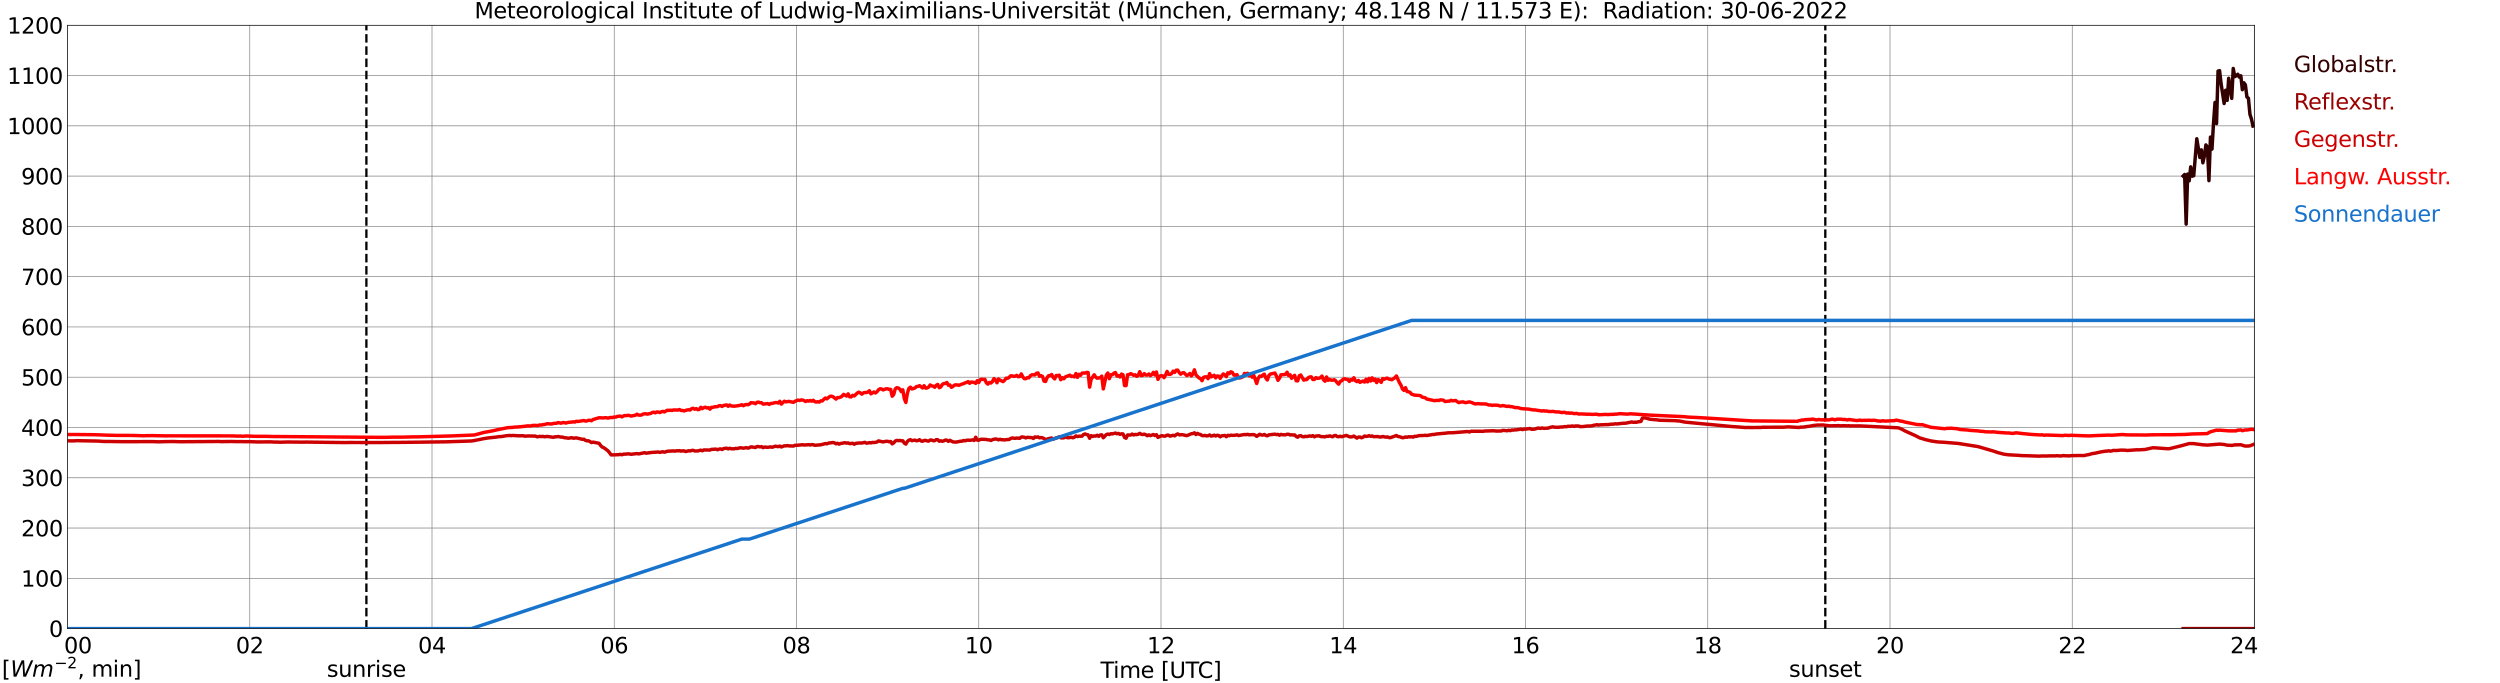 <?xml version="1.0" encoding="utf-8" standalone="no"?>
<!DOCTYPE svg PUBLIC "-//W3C//DTD SVG 1.1//EN"
  "http://www.w3.org/Graphics/SVG/1.1/DTD/svg11.dtd">
<svg xmlns:xlink="http://www.w3.org/1999/xlink" width="1085.4pt" height="296.64pt" viewBox="0 0 1085.4 296.64" xmlns="http://www.w3.org/2000/svg" version="1.1">
 <defs>
  <style type="text/css">*{stroke-linejoin: round; stroke-linecap: butt}</style>
 </defs>
 <g id="figure_1">
  <g id="patch_1">
   <path d="M 0 296.64 
L 1085.4 296.64 
L 1085.4 0 
L 0 0 
z
" style="fill: #ffffff"/>
  </g>
  <g id="axes_1">
   <g id="patch_2">
    <path d="M 29.306 272.909 
L 978.814 272.909 
L 978.814 10.976 
L 29.306 10.976 
z
" style="fill: #ffffff"/>
   </g>
   <g id="patch_3">
    <path d="M 978.814 272.909 
L 978.814 272.909 
L 978.814 10.976 
L 978.814 10.976 
z
" clip-path="url(#pa6976fb150)" style="fill: #d3d3d3; opacity: 0.25; stroke: #d3d3d3; stroke-linejoin: miter"/>
   </g>
   <g id="matplotlib.axis_1">
    <g id="xtick_1">
     <g id="line2d_1">
      <path d="M 29.306 272.909 
L 29.306 10.976 
" clip-path="url(#pa6976fb150)" style="fill: none; stroke: #808080; stroke-width: 0.3; stroke-linecap: square"/>
     </g>
     <g id="line2d_2"/>
     <g id="text_1">
      <!--    00 -->
      <g transform="translate(18.733 283.627) scale(0.095 -0.095)">
       <defs>
        <path id="DejaVuSans-20" transform="scale(0.016)"/>
        <path id="DejaVuSans-30" d="M 2034 4250 
Q 1547 4250 1301 3770 
Q 1056 3291 1056 2328 
Q 1056 1369 1301 889 
Q 1547 409 2034 409 
Q 2525 409 2770 889 
Q 3016 1369 3016 2328 
Q 3016 3291 2770 3770 
Q 2525 4250 2034 4250 
z
M 2034 4750 
Q 2819 4750 3233 4129 
Q 3647 3509 3647 2328 
Q 3647 1150 3233 529 
Q 2819 -91 2034 -91 
Q 1250 -91 836 529 
Q 422 1150 422 2328 
Q 422 3509 836 4129 
Q 1250 4750 2034 4750 
z
" transform="scale(0.016)"/>
       </defs>
       <use xlink:href="#DejaVuSans-20"/>
       <use xlink:href="#DejaVuSans-20" transform="translate(31.787 0)"/>
       <use xlink:href="#DejaVuSans-20" transform="translate(63.574 0)"/>
       <use xlink:href="#DejaVuSans-30" transform="translate(95.361 0)"/>
       <use xlink:href="#DejaVuSans-30" transform="translate(158.984 0)"/>
      </g>
     </g>
    </g>
    <g id="xtick_2">
     <g id="line2d_3">
      <path d="M 108.431 272.909 
L 108.431 10.976 
" clip-path="url(#pa6976fb150)" style="fill: none; stroke: #808080; stroke-width: 0.3; stroke-linecap: square"/>
     </g>
     <g id="line2d_4"/>
     <g id="text_2">
      <!-- 02 -->
      <g transform="translate(102.387 283.627) scale(0.095 -0.095)">
       <defs>
        <path id="DejaVuSans-32" d="M 1228 531 
L 3431 531 
L 3431 0 
L 469 0 
L 469 531 
Q 828 903 1448 1529 
Q 2069 2156 2228 2338 
Q 2531 2678 2651 2914 
Q 2772 3150 2772 3378 
Q 2772 3750 2511 3984 
Q 2250 4219 1831 4219 
Q 1534 4219 1204 4116 
Q 875 4013 500 3803 
L 500 4441 
Q 881 4594 1212 4672 
Q 1544 4750 1819 4750 
Q 2544 4750 2975 4387 
Q 3406 4025 3406 3419 
Q 3406 3131 3298 2873 
Q 3191 2616 2906 2266 
Q 2828 2175 2409 1742 
Q 1991 1309 1228 531 
z
" transform="scale(0.016)"/>
       </defs>
       <use xlink:href="#DejaVuSans-30"/>
       <use xlink:href="#DejaVuSans-32" transform="translate(63.623 0)"/>
      </g>
     </g>
    </g>
    <g id="xtick_3">
     <g id="line2d_5">
      <path d="M 187.557 272.909 
L 187.557 10.976 
" clip-path="url(#pa6976fb150)" style="fill: none; stroke: #808080; stroke-width: 0.3; stroke-linecap: square"/>
     </g>
     <g id="line2d_6"/>
     <g id="text_3">
      <!-- 04 -->
      <g transform="translate(181.513 283.627) scale(0.095 -0.095)">
       <defs>
        <path id="DejaVuSans-34" d="M 2419 4116 
L 825 1625 
L 2419 1625 
L 2419 4116 
z
M 2253 4666 
L 3047 4666 
L 3047 1625 
L 3713 1625 
L 3713 1100 
L 3047 1100 
L 3047 0 
L 2419 0 
L 2419 1100 
L 313 1100 
L 313 1709 
L 2253 4666 
z
" transform="scale(0.016)"/>
       </defs>
       <use xlink:href="#DejaVuSans-30"/>
       <use xlink:href="#DejaVuSans-34" transform="translate(63.623 0)"/>
      </g>
     </g>
    </g>
    <g id="xtick_4">
     <g id="line2d_7">
      <path d="M 266.683 272.909 
L 266.683 10.976 
" clip-path="url(#pa6976fb150)" style="fill: none; stroke: #808080; stroke-width: 0.3; stroke-linecap: square"/>
     </g>
     <g id="line2d_8"/>
     <g id="text_4">
      <!-- 06 -->
      <g transform="translate(260.638 283.627) scale(0.095 -0.095)">
       <defs>
        <path id="DejaVuSans-36" d="M 2113 2584 
Q 1688 2584 1439 2293 
Q 1191 2003 1191 1497 
Q 1191 994 1439 701 
Q 1688 409 2113 409 
Q 2538 409 2786 701 
Q 3034 994 3034 1497 
Q 3034 2003 2786 2293 
Q 2538 2584 2113 2584 
z
M 3366 4563 
L 3366 3988 
Q 3128 4100 2886 4159 
Q 2644 4219 2406 4219 
Q 1781 4219 1451 3797 
Q 1122 3375 1075 2522 
Q 1259 2794 1537 2939 
Q 1816 3084 2150 3084 
Q 2853 3084 3261 2657 
Q 3669 2231 3669 1497 
Q 3669 778 3244 343 
Q 2819 -91 2113 -91 
Q 1303 -91 875 529 
Q 447 1150 447 2328 
Q 447 3434 972 4092 
Q 1497 4750 2381 4750 
Q 2619 4750 2861 4703 
Q 3103 4656 3366 4563 
z
" transform="scale(0.016)"/>
       </defs>
       <use xlink:href="#DejaVuSans-30"/>
       <use xlink:href="#DejaVuSans-36" transform="translate(63.623 0)"/>
      </g>
     </g>
    </g>
    <g id="xtick_5">
     <g id="line2d_9">
      <path d="M 345.808 272.909 
L 345.808 10.976 
" clip-path="url(#pa6976fb150)" style="fill: none; stroke: #808080; stroke-width: 0.3; stroke-linecap: square"/>
     </g>
     <g id="line2d_10"/>
     <g id="text_5">
      <!-- 08 -->
      <g transform="translate(339.764 283.627) scale(0.095 -0.095)">
       <defs>
        <path id="DejaVuSans-38" d="M 2034 2216 
Q 1584 2216 1326 1975 
Q 1069 1734 1069 1313 
Q 1069 891 1326 650 
Q 1584 409 2034 409 
Q 2484 409 2743 651 
Q 3003 894 3003 1313 
Q 3003 1734 2745 1975 
Q 2488 2216 2034 2216 
z
M 1403 2484 
Q 997 2584 770 2862 
Q 544 3141 544 3541 
Q 544 4100 942 4425 
Q 1341 4750 2034 4750 
Q 2731 4750 3128 4425 
Q 3525 4100 3525 3541 
Q 3525 3141 3298 2862 
Q 3072 2584 2669 2484 
Q 3125 2378 3379 2068 
Q 3634 1759 3634 1313 
Q 3634 634 3220 271 
Q 2806 -91 2034 -91 
Q 1263 -91 848 271 
Q 434 634 434 1313 
Q 434 1759 690 2068 
Q 947 2378 1403 2484 
z
M 1172 3481 
Q 1172 3119 1398 2916 
Q 1625 2713 2034 2713 
Q 2441 2713 2670 2916 
Q 2900 3119 2900 3481 
Q 2900 3844 2670 4047 
Q 2441 4250 2034 4250 
Q 1625 4250 1398 4047 
Q 1172 3844 1172 3481 
z
" transform="scale(0.016)"/>
       </defs>
       <use xlink:href="#DejaVuSans-30"/>
       <use xlink:href="#DejaVuSans-38" transform="translate(63.623 0)"/>
      </g>
     </g>
    </g>
    <g id="xtick_6">
     <g id="line2d_11">
      <path d="M 424.934 272.909 
L 424.934 10.976 
" clip-path="url(#pa6976fb150)" style="fill: none; stroke: #808080; stroke-width: 0.3; stroke-linecap: square"/>
     </g>
     <g id="line2d_12"/>
     <g id="text_6">
      <!-- 10 -->
      <g transform="translate(418.89 283.627) scale(0.095 -0.095)">
       <defs>
        <path id="DejaVuSans-31" d="M 794 531 
L 1825 531 
L 1825 4091 
L 703 3866 
L 703 4441 
L 1819 4666 
L 2450 4666 
L 2450 531 
L 3481 531 
L 3481 0 
L 794 0 
L 794 531 
z
" transform="scale(0.016)"/>
       </defs>
       <use xlink:href="#DejaVuSans-31"/>
       <use xlink:href="#DejaVuSans-30" transform="translate(63.623 0)"/>
      </g>
     </g>
    </g>
    <g id="xtick_7">
     <g id="line2d_13">
      <path d="M 504.06 272.909 
L 504.06 10.976 
" clip-path="url(#pa6976fb150)" style="fill: none; stroke: #808080; stroke-width: 0.3; stroke-linecap: square"/>
     </g>
     <g id="line2d_14"/>
     <g id="text_7">
      <!-- 12 -->
      <g transform="translate(498.015 283.627) scale(0.095 -0.095)">
       <use xlink:href="#DejaVuSans-31"/>
       <use xlink:href="#DejaVuSans-32" transform="translate(63.623 0)"/>
      </g>
     </g>
    </g>
    <g id="xtick_8">
     <g id="line2d_15">
      <path d="M 583.185 272.909 
L 583.185 10.976 
" clip-path="url(#pa6976fb150)" style="fill: none; stroke: #808080; stroke-width: 0.3; stroke-linecap: square"/>
     </g>
     <g id="line2d_16"/>
     <g id="text_8">
      <!-- 14 -->
      <g transform="translate(577.141 283.627) scale(0.095 -0.095)">
       <use xlink:href="#DejaVuSans-31"/>
       <use xlink:href="#DejaVuSans-34" transform="translate(63.623 0)"/>
      </g>
     </g>
    </g>
    <g id="xtick_9">
     <g id="line2d_17">
      <path d="M 662.311 272.909 
L 662.311 10.976 
" clip-path="url(#pa6976fb150)" style="fill: none; stroke: #808080; stroke-width: 0.3; stroke-linecap: square"/>
     </g>
     <g id="line2d_18"/>
     <g id="text_9">
      <!-- 16 -->
      <g transform="translate(656.267 283.627) scale(0.095 -0.095)">
       <use xlink:href="#DejaVuSans-31"/>
       <use xlink:href="#DejaVuSans-36" transform="translate(63.623 0)"/>
      </g>
     </g>
    </g>
    <g id="xtick_10">
     <g id="line2d_19">
      <path d="M 741.437 272.909 
L 741.437 10.976 
" clip-path="url(#pa6976fb150)" style="fill: none; stroke: #808080; stroke-width: 0.3; stroke-linecap: square"/>
     </g>
     <g id="line2d_20"/>
     <g id="text_10">
      <!-- 18 -->
      <g transform="translate(735.392 283.627) scale(0.095 -0.095)">
       <use xlink:href="#DejaVuSans-31"/>
       <use xlink:href="#DejaVuSans-38" transform="translate(63.623 0)"/>
      </g>
     </g>
    </g>
    <g id="xtick_11">
     <g id="line2d_21">
      <path d="M 820.562 272.909 
L 820.562 10.976 
" clip-path="url(#pa6976fb150)" style="fill: none; stroke: #808080; stroke-width: 0.3; stroke-linecap: square"/>
     </g>
     <g id="line2d_22"/>
     <g id="text_11">
      <!-- 20 -->
      <g transform="translate(814.518 283.627) scale(0.095 -0.095)">
       <use xlink:href="#DejaVuSans-32"/>
       <use xlink:href="#DejaVuSans-30" transform="translate(63.623 0)"/>
      </g>
     </g>
    </g>
    <g id="xtick_12">
     <g id="line2d_23">
      <path d="M 899.688 272.909 
L 899.688 10.976 
" clip-path="url(#pa6976fb150)" style="fill: none; stroke: #808080; stroke-width: 0.3; stroke-linecap: square"/>
     </g>
     <g id="line2d_24"/>
     <g id="text_12">
      <!-- 22 -->
      <g transform="translate(893.644 283.627) scale(0.095 -0.095)">
       <use xlink:href="#DejaVuSans-32"/>
       <use xlink:href="#DejaVuSans-32" transform="translate(63.623 0)"/>
      </g>
     </g>
    </g>
    <g id="xtick_13">
     <g id="line2d_25">
      <path d="M 978.814 272.909 
L 978.814 10.976 
" clip-path="url(#pa6976fb150)" style="fill: none; stroke: #808080; stroke-width: 0.3; stroke-linecap: square"/>
     </g>
     <g id="line2d_26"/>
     <g id="text_13">
      <!-- 24    -->
      <g transform="translate(968.241 283.627) scale(0.095 -0.095)">
       <use xlink:href="#DejaVuSans-32"/>
       <use xlink:href="#DejaVuSans-34" transform="translate(63.623 0)"/>
       <use xlink:href="#DejaVuSans-20" transform="translate(127.246 0)"/>
       <use xlink:href="#DejaVuSans-20" transform="translate(159.033 0)"/>
       <use xlink:href="#DejaVuSans-20" transform="translate(190.82 0)"/>
      </g>
     </g>
    </g>
    <g id="text_14">
     <!-- Time [UTC] -->
     <g transform="translate(477.806 294.322) scale(0.095 -0.095)">
      <defs>
       <path id="DejaVuSans-54" d="M -19 4666 
L 3928 4666 
L 3928 4134 
L 2272 4134 
L 2272 0 
L 1638 0 
L 1638 4134 
L -19 4134 
L -19 4666 
z
" transform="scale(0.016)"/>
       <path id="DejaVuSans-69" d="M 603 3500 
L 1178 3500 
L 1178 0 
L 603 0 
L 603 3500 
z
M 603 4863 
L 1178 4863 
L 1178 4134 
L 603 4134 
L 603 4863 
z
" transform="scale(0.016)"/>
       <path id="DejaVuSans-6d" d="M 3328 2828 
Q 3544 3216 3844 3400 
Q 4144 3584 4550 3584 
Q 5097 3584 5394 3201 
Q 5691 2819 5691 2113 
L 5691 0 
L 5113 0 
L 5113 2094 
Q 5113 2597 4934 2840 
Q 4756 3084 4391 3084 
Q 3944 3084 3684 2787 
Q 3425 2491 3425 1978 
L 3425 0 
L 2847 0 
L 2847 2094 
Q 2847 2600 2669 2842 
Q 2491 3084 2119 3084 
Q 1678 3084 1418 2786 
Q 1159 2488 1159 1978 
L 1159 0 
L 581 0 
L 581 3500 
L 1159 3500 
L 1159 2956 
Q 1356 3278 1631 3431 
Q 1906 3584 2284 3584 
Q 2666 3584 2933 3390 
Q 3200 3197 3328 2828 
z
" transform="scale(0.016)"/>
       <path id="DejaVuSans-65" d="M 3597 1894 
L 3597 1613 
L 953 1613 
Q 991 1019 1311 708 
Q 1631 397 2203 397 
Q 2534 397 2845 478 
Q 3156 559 3463 722 
L 3463 178 
Q 3153 47 2828 -22 
Q 2503 -91 2169 -91 
Q 1331 -91 842 396 
Q 353 884 353 1716 
Q 353 2575 817 3079 
Q 1281 3584 2069 3584 
Q 2775 3584 3186 3129 
Q 3597 2675 3597 1894 
z
M 3022 2063 
Q 3016 2534 2758 2815 
Q 2500 3097 2075 3097 
Q 1594 3097 1305 2825 
Q 1016 2553 972 2059 
L 3022 2063 
z
" transform="scale(0.016)"/>
       <path id="DejaVuSans-5b" d="M 550 4863 
L 1875 4863 
L 1875 4416 
L 1125 4416 
L 1125 -397 
L 1875 -397 
L 1875 -844 
L 550 -844 
L 550 4863 
z
" transform="scale(0.016)"/>
       <path id="DejaVuSans-55" d="M 556 4666 
L 1191 4666 
L 1191 1831 
Q 1191 1081 1462 751 
Q 1734 422 2344 422 
Q 2950 422 3222 751 
Q 3494 1081 3494 1831 
L 3494 4666 
L 4128 4666 
L 4128 1753 
Q 4128 841 3676 375 
Q 3225 -91 2344 -91 
Q 1459 -91 1007 375 
Q 556 841 556 1753 
L 556 4666 
z
" transform="scale(0.016)"/>
       <path id="DejaVuSans-43" d="M 4122 4306 
L 4122 3641 
Q 3803 3938 3442 4084 
Q 3081 4231 2675 4231 
Q 1875 4231 1450 3742 
Q 1025 3253 1025 2328 
Q 1025 1406 1450 917 
Q 1875 428 2675 428 
Q 3081 428 3442 575 
Q 3803 722 4122 1019 
L 4122 359 
Q 3791 134 3420 21 
Q 3050 -91 2638 -91 
Q 1578 -91 968 557 
Q 359 1206 359 2328 
Q 359 3453 968 4101 
Q 1578 4750 2638 4750 
Q 3056 4750 3426 4639 
Q 3797 4528 4122 4306 
z
" transform="scale(0.016)"/>
       <path id="DejaVuSans-5d" d="M 1947 4863 
L 1947 -844 
L 622 -844 
L 622 -397 
L 1369 -397 
L 1369 4416 
L 622 4416 
L 622 4863 
L 1947 4863 
z
" transform="scale(0.016)"/>
      </defs>
      <use xlink:href="#DejaVuSans-54"/>
      <use xlink:href="#DejaVuSans-69" transform="translate(57.959 0)"/>
      <use xlink:href="#DejaVuSans-6d" transform="translate(85.742 0)"/>
      <use xlink:href="#DejaVuSans-65" transform="translate(183.154 0)"/>
      <use xlink:href="#DejaVuSans-20" transform="translate(244.678 0)"/>
      <use xlink:href="#DejaVuSans-5b" transform="translate(276.465 0)"/>
      <use xlink:href="#DejaVuSans-55" transform="translate(315.479 0)"/>
      <use xlink:href="#DejaVuSans-54" transform="translate(388.672 0)"/>
      <use xlink:href="#DejaVuSans-43" transform="translate(443.881 0)"/>
      <use xlink:href="#DejaVuSans-5d" transform="translate(513.705 0)"/>
     </g>
    </g>
   </g>
   <g id="matplotlib.axis_2">
    <g id="ytick_1">
     <g id="line2d_27">
      <path d="M 29.306 272.909 
L 978.814 272.909 
" clip-path="url(#pa6976fb150)" style="fill: none; stroke: #808080; stroke-width: 0.3; stroke-linecap: square"/>
     </g>
     <g id="line2d_28"/>
     <g id="text_15">
      <!-- 0 -->
      <g transform="translate(21.261 276.518) scale(0.095 -0.095)">
       <use xlink:href="#DejaVuSans-30"/>
      </g>
     </g>
    </g>
    <g id="ytick_2">
     <g id="line2d_29">
      <path d="M 29.306 251.081 
L 978.814 251.081 
" clip-path="url(#pa6976fb150)" style="fill: none; stroke: #808080; stroke-width: 0.3; stroke-linecap: square"/>
     </g>
     <g id="line2d_30"/>
     <g id="text_16">
      <!-- 100 -->
      <g transform="translate(9.173 254.69) scale(0.095 -0.095)">
       <use xlink:href="#DejaVuSans-31"/>
       <use xlink:href="#DejaVuSans-30" transform="translate(63.623 0)"/>
       <use xlink:href="#DejaVuSans-30" transform="translate(127.246 0)"/>
      </g>
     </g>
    </g>
    <g id="ytick_3">
     <g id="line2d_31">
      <path d="M 29.306 229.253 
L 978.814 229.253 
" clip-path="url(#pa6976fb150)" style="fill: none; stroke: #808080; stroke-width: 0.3; stroke-linecap: square"/>
     </g>
     <g id="line2d_32"/>
     <g id="text_17">
      <!-- 200 -->
      <g transform="translate(9.173 232.863) scale(0.095 -0.095)">
       <use xlink:href="#DejaVuSans-32"/>
       <use xlink:href="#DejaVuSans-30" transform="translate(63.623 0)"/>
       <use xlink:href="#DejaVuSans-30" transform="translate(127.246 0)"/>
      </g>
     </g>
    </g>
    <g id="ytick_4">
     <g id="line2d_33">
      <path d="M 29.306 207.426 
L 978.814 207.426 
" clip-path="url(#pa6976fb150)" style="fill: none; stroke: #808080; stroke-width: 0.3; stroke-linecap: square"/>
     </g>
     <g id="line2d_34"/>
     <g id="text_18">
      <!-- 300 -->
      <g transform="translate(9.173 211.035) scale(0.095 -0.095)">
       <defs>
        <path id="DejaVuSans-33" d="M 2597 2516 
Q 3050 2419 3304 2112 
Q 3559 1806 3559 1356 
Q 3559 666 3084 287 
Q 2609 -91 1734 -91 
Q 1441 -91 1130 -33 
Q 819 25 488 141 
L 488 750 
Q 750 597 1062 519 
Q 1375 441 1716 441 
Q 2309 441 2620 675 
Q 2931 909 2931 1356 
Q 2931 1769 2642 2001 
Q 2353 2234 1838 2234 
L 1294 2234 
L 1294 2753 
L 1863 2753 
Q 2328 2753 2575 2939 
Q 2822 3125 2822 3475 
Q 2822 3834 2567 4026 
Q 2313 4219 1838 4219 
Q 1578 4219 1281 4162 
Q 984 4106 628 3988 
L 628 4550 
Q 988 4650 1302 4700 
Q 1616 4750 1894 4750 
Q 2613 4750 3031 4423 
Q 3450 4097 3450 3541 
Q 3450 3153 3228 2886 
Q 3006 2619 2597 2516 
z
" transform="scale(0.016)"/>
       </defs>
       <use xlink:href="#DejaVuSans-33"/>
       <use xlink:href="#DejaVuSans-30" transform="translate(63.623 0)"/>
       <use xlink:href="#DejaVuSans-30" transform="translate(127.246 0)"/>
      </g>
     </g>
    </g>
    <g id="ytick_5">
     <g id="line2d_35">
      <path d="M 29.306 185.598 
L 978.814 185.598 
" clip-path="url(#pa6976fb150)" style="fill: none; stroke: #808080; stroke-width: 0.3; stroke-linecap: square"/>
     </g>
     <g id="line2d_36"/>
     <g id="text_19">
      <!-- 400 -->
      <g transform="translate(9.173 189.207) scale(0.095 -0.095)">
       <use xlink:href="#DejaVuSans-34"/>
       <use xlink:href="#DejaVuSans-30" transform="translate(63.623 0)"/>
       <use xlink:href="#DejaVuSans-30" transform="translate(127.246 0)"/>
      </g>
     </g>
    </g>
    <g id="ytick_6">
     <g id="line2d_37">
      <path d="M 29.306 163.77 
L 978.814 163.77 
" clip-path="url(#pa6976fb150)" style="fill: none; stroke: #808080; stroke-width: 0.3; stroke-linecap: square"/>
     </g>
     <g id="line2d_38"/>
     <g id="text_20">
      <!-- 500 -->
      <g transform="translate(9.173 167.379) scale(0.095 -0.095)">
       <defs>
        <path id="DejaVuSans-35" d="M 691 4666 
L 3169 4666 
L 3169 4134 
L 1269 4134 
L 1269 2991 
Q 1406 3038 1543 3061 
Q 1681 3084 1819 3084 
Q 2600 3084 3056 2656 
Q 3513 2228 3513 1497 
Q 3513 744 3044 326 
Q 2575 -91 1722 -91 
Q 1428 -91 1123 -41 
Q 819 9 494 109 
L 494 744 
Q 775 591 1075 516 
Q 1375 441 1709 441 
Q 2250 441 2565 725 
Q 2881 1009 2881 1497 
Q 2881 1984 2565 2268 
Q 2250 2553 1709 2553 
Q 1456 2553 1204 2497 
Q 953 2441 691 2322 
L 691 4666 
z
" transform="scale(0.016)"/>
       </defs>
       <use xlink:href="#DejaVuSans-35"/>
       <use xlink:href="#DejaVuSans-30" transform="translate(63.623 0)"/>
       <use xlink:href="#DejaVuSans-30" transform="translate(127.246 0)"/>
      </g>
     </g>
    </g>
    <g id="ytick_7">
     <g id="line2d_39">
      <path d="M 29.306 141.942 
L 978.814 141.942 
" clip-path="url(#pa6976fb150)" style="fill: none; stroke: #808080; stroke-width: 0.3; stroke-linecap: square"/>
     </g>
     <g id="line2d_40"/>
     <g id="text_21">
      <!-- 600 -->
      <g transform="translate(9.173 145.551) scale(0.095 -0.095)">
       <use xlink:href="#DejaVuSans-36"/>
       <use xlink:href="#DejaVuSans-30" transform="translate(63.623 0)"/>
       <use xlink:href="#DejaVuSans-30" transform="translate(127.246 0)"/>
      </g>
     </g>
    </g>
    <g id="ytick_8">
     <g id="line2d_41">
      <path d="M 29.306 120.114 
L 978.814 120.114 
" clip-path="url(#pa6976fb150)" style="fill: none; stroke: #808080; stroke-width: 0.3; stroke-linecap: square"/>
     </g>
     <g id="line2d_42"/>
     <g id="text_22">
      <!-- 700 -->
      <g transform="translate(9.173 123.724) scale(0.095 -0.095)">
       <defs>
        <path id="DejaVuSans-37" d="M 525 4666 
L 3525 4666 
L 3525 4397 
L 1831 0 
L 1172 0 
L 2766 4134 
L 525 4134 
L 525 4666 
z
" transform="scale(0.016)"/>
       </defs>
       <use xlink:href="#DejaVuSans-37"/>
       <use xlink:href="#DejaVuSans-30" transform="translate(63.623 0)"/>
       <use xlink:href="#DejaVuSans-30" transform="translate(127.246 0)"/>
      </g>
     </g>
    </g>
    <g id="ytick_9">
     <g id="line2d_43">
      <path d="M 29.306 98.287 
L 978.814 98.287 
" clip-path="url(#pa6976fb150)" style="fill: none; stroke: #808080; stroke-width: 0.3; stroke-linecap: square"/>
     </g>
     <g id="line2d_44"/>
     <g id="text_23">
      <!-- 800 -->
      <g transform="translate(9.173 101.896) scale(0.095 -0.095)">
       <use xlink:href="#DejaVuSans-38"/>
       <use xlink:href="#DejaVuSans-30" transform="translate(63.623 0)"/>
       <use xlink:href="#DejaVuSans-30" transform="translate(127.246 0)"/>
      </g>
     </g>
    </g>
    <g id="ytick_10">
     <g id="line2d_45">
      <path d="M 29.306 76.459 
L 978.814 76.459 
" clip-path="url(#pa6976fb150)" style="fill: none; stroke: #808080; stroke-width: 0.3; stroke-linecap: square"/>
     </g>
     <g id="line2d_46"/>
     <g id="text_24">
      <!-- 900 -->
      <g transform="translate(9.173 80.068) scale(0.095 -0.095)">
       <defs>
        <path id="DejaVuSans-39" d="M 703 97 
L 703 672 
Q 941 559 1184 500 
Q 1428 441 1663 441 
Q 2288 441 2617 861 
Q 2947 1281 2994 2138 
Q 2813 1869 2534 1725 
Q 2256 1581 1919 1581 
Q 1219 1581 811 2004 
Q 403 2428 403 3163 
Q 403 3881 828 4315 
Q 1253 4750 1959 4750 
Q 2769 4750 3195 4129 
Q 3622 3509 3622 2328 
Q 3622 1225 3098 567 
Q 2575 -91 1691 -91 
Q 1453 -91 1209 -44 
Q 966 3 703 97 
z
M 1959 2075 
Q 2384 2075 2632 2365 
Q 2881 2656 2881 3163 
Q 2881 3666 2632 3958 
Q 2384 4250 1959 4250 
Q 1534 4250 1286 3958 
Q 1038 3666 1038 3163 
Q 1038 2656 1286 2365 
Q 1534 2075 1959 2075 
z
" transform="scale(0.016)"/>
       </defs>
       <use xlink:href="#DejaVuSans-39"/>
       <use xlink:href="#DejaVuSans-30" transform="translate(63.623 0)"/>
       <use xlink:href="#DejaVuSans-30" transform="translate(127.246 0)"/>
      </g>
     </g>
    </g>
    <g id="ytick_11">
     <g id="line2d_47">
      <path d="M 29.306 54.631 
L 978.814 54.631 
" clip-path="url(#pa6976fb150)" style="fill: none; stroke: #808080; stroke-width: 0.3; stroke-linecap: square"/>
     </g>
     <g id="line2d_48"/>
     <g id="text_25">
      <!-- 1000 -->
      <g transform="translate(3.128 58.24) scale(0.095 -0.095)">
       <use xlink:href="#DejaVuSans-31"/>
       <use xlink:href="#DejaVuSans-30" transform="translate(63.623 0)"/>
       <use xlink:href="#DejaVuSans-30" transform="translate(127.246 0)"/>
       <use xlink:href="#DejaVuSans-30" transform="translate(190.869 0)"/>
      </g>
     </g>
    </g>
    <g id="ytick_12">
     <g id="line2d_49">
      <path d="M 29.306 32.803 
L 978.814 32.803 
" clip-path="url(#pa6976fb150)" style="fill: none; stroke: #808080; stroke-width: 0.3; stroke-linecap: square"/>
     </g>
     <g id="line2d_50"/>
     <g id="text_26">
      <!-- 1100 -->
      <g transform="translate(3.128 36.413) scale(0.095 -0.095)">
       <use xlink:href="#DejaVuSans-31"/>
       <use xlink:href="#DejaVuSans-31" transform="translate(63.623 0)"/>
       <use xlink:href="#DejaVuSans-30" transform="translate(127.246 0)"/>
       <use xlink:href="#DejaVuSans-30" transform="translate(190.869 0)"/>
      </g>
     </g>
    </g>
    <g id="ytick_13">
     <g id="line2d_51">
      <path d="M 29.306 10.976 
L 978.814 10.976 
" clip-path="url(#pa6976fb150)" style="fill: none; stroke: #808080; stroke-width: 0.3; stroke-linecap: square"/>
     </g>
     <g id="line2d_52"/>
     <g id="text_27">
      <!-- 1200 -->
      <g transform="translate(3.128 14.585) scale(0.095 -0.095)">
       <use xlink:href="#DejaVuSans-31"/>
       <use xlink:href="#DejaVuSans-32" transform="translate(63.623 0)"/>
       <use xlink:href="#DejaVuSans-30" transform="translate(127.246 0)"/>
       <use xlink:href="#DejaVuSans-30" transform="translate(190.869 0)"/>
      </g>
     </g>
    </g>
   </g>
   <g id="line2d_53">
    <path d="M 159.072 272.909 
L 159.072 10.976 
" clip-path="url(#pa6976fb150)" style="fill: none; stroke-dasharray: 3.7,1.6; stroke-dashoffset: 0; stroke: #000000"/>
   </g>
   <g id="line2d_54">
    <path d="M 792.473 272.909 
L 792.473 10.976 
" clip-path="url(#pa6976fb150)" style="fill: none; stroke-dasharray: 3.7,1.6; stroke-dashoffset: 0; stroke: #000000"/>
   </g>
   <g id="line2d_55">
    <path d="M 947.823 76.439 
L 948.482 75.75 
L 949.142 97.294 
L 949.801 75.566 
L 950.46 78.506 
L 951.12 72.447 
L 951.779 76.5 
L 952.438 76.256 
L 953.757 60.245 
L 955.076 68.352 
L 955.735 65.069 
L 956.395 70.683 
L 957.054 67.765 
L 957.714 62.921 
L 958.373 63.873 
L 959.032 78.426 
L 959.692 59.516 
L 960.351 64.744 
L 961.01 53.618 
L 961.67 44.477 
L 962.329 53.658 
L 962.989 30.859 
L 963.648 30.675 
L 964.307 36.309 
L 965.626 44.944 
L 966.285 39.188 
L 966.945 43.586 
L 967.604 34 
L 968.923 42.713 
L 969.582 29.724 
L 970.242 33.271 
L 970.901 32.904 
L 971.561 32.236 
L 972.22 33.493 
L 972.879 32.904 
L 973.539 38.944 
L 974.198 35.944 
L 974.857 36.857 
L 975.517 42.087 
L 976.176 42.654 
L 976.836 49.665 
L 977.495 51.671 
L 978.154 54.732 
L 978.154 54.732 
" clip-path="url(#pa6976fb150)" style="fill: none; stroke: #330000; stroke-width: 1.5; stroke-linecap: square"/>
   </g>
   <g id="line2d_56">
    <path d="M 947.823 272.909 
L 978.154 272.909 
L 978.154 272.909 
" clip-path="url(#pa6976fb150)" style="fill: none; stroke: #990000; stroke-width: 1.5; stroke-linecap: square"/>
   </g>
   <g id="line2d_57">
    <path d="M 29.306 191.378 
L 31.943 191.417 
L 33.262 191.319 
L 42.493 191.491 
L 45.131 191.67 
L 47.109 191.664 
L 53.703 191.762 
L 55.022 191.764 
L 63.594 191.727 
L 66.231 191.725 
L 68.869 191.816 
L 72.166 191.72 
L 75.462 191.696 
L 78.1 191.786 
L 95.244 191.668 
L 95.903 191.742 
L 97.222 191.716 
L 100.519 191.675 
L 103.156 191.744 
L 104.475 191.707 
L 105.794 191.747 
L 108.431 191.749 
L 111.728 191.871 
L 117.663 191.836 
L 118.982 191.932 
L 120.3 191.93 
L 121.619 191.985 
L 124.916 191.895 
L 131.51 191.963 
L 132.829 191.93 
L 149.972 192.146 
L 151.951 192.1 
L 153.269 192.113 
L 156.566 192.12 
L 165.138 192.126 
L 171.073 192.074 
L 173.71 192.059 
L 182.941 191.967 
L 185.579 191.923 
L 193.492 191.825 
L 204.701 191.459 
L 206.02 191.253 
L 209.976 190.45 
L 211.954 190.127 
L 213.273 189.987 
L 215.251 189.793 
L 216.57 189.588 
L 217.889 189.505 
L 219.867 189.182 
L 221.186 189.049 
L 221.845 189.147 
L 222.504 189.055 
L 225.142 189.212 
L 227.12 189.178 
L 227.779 189.359 
L 229.757 189.265 
L 230.417 189.328 
L 231.076 189.276 
L 231.736 189.365 
L 232.395 189.295 
L 233.054 189.612 
L 233.714 189.599 
L 234.373 189.433 
L 235.033 189.566 
L 235.692 189.439 
L 236.351 189.636 
L 237.67 189.485 
L 240.308 189.874 
L 240.967 189.623 
L 241.626 189.662 
L 242.286 189.516 
L 243.604 189.776 
L 244.264 189.776 
L 244.923 190.007 
L 246.901 190.258 
L 248.22 190.011 
L 248.88 190.258 
L 250.198 190.105 
L 252.836 190.732 
L 253.495 190.69 
L 254.155 191.168 
L 254.814 191.395 
L 255.473 191.373 
L 256.133 191.69 
L 256.792 192.146 
L 257.451 191.947 
L 260.089 192.474 
L 260.748 193.377 
L 261.408 194.071 
L 262.067 194.344 
L 262.726 194.781 
L 264.045 195.824 
L 265.364 197.507 
L 268.661 197.4 
L 269.32 197.265 
L 269.98 197.444 
L 270.639 197.201 
L 271.958 197.134 
L 272.617 197.042 
L 273.277 197.081 
L 273.936 197.239 
L 276.573 196.915 
L 277.233 197.079 
L 279.87 196.536 
L 280.53 196.76 
L 281.849 196.568 
L 283.167 196.413 
L 284.486 196.33 
L 285.805 196.239 
L 286.464 196.403 
L 287.783 196.119 
L 288.442 196.337 
L 289.761 195.914 
L 292.399 195.765 
L 293.058 195.868 
L 293.717 195.704 
L 294.377 195.741 
L 295.036 195.665 
L 295.696 195.87 
L 296.355 195.737 
L 297.014 195.774 
L 297.674 196.036 
L 298.992 195.706 
L 299.652 195.787 
L 300.311 195.562 
L 300.971 195.523 
L 301.63 195.794 
L 302.949 195.789 
L 304.267 195.433 
L 304.927 195.706 
L 305.586 195.346 
L 308.224 195.403 
L 308.883 195.097 
L 310.861 194.988 
L 311.521 195.265 
L 312.18 194.992 
L 312.839 194.883 
L 313.499 195.171 
L 314.158 194.748 
L 315.477 194.573 
L 316.136 194.892 
L 316.796 194.613 
L 317.455 194.844 
L 318.774 194.84 
L 319.433 194.645 
L 320.093 194.739 
L 321.411 194.386 
L 322.73 194.586 
L 324.049 194.364 
L 324.708 194.582 
L 325.368 194.368 
L 326.027 194.001 
L 328.005 194.287 
L 328.665 193.844 
L 329.324 193.886 
L 329.983 194.043 
L 330.643 193.916 
L 331.302 194.359 
L 331.961 194.089 
L 333.28 194.209 
L 334.599 194.023 
L 335.258 194.189 
L 336.577 193.724 
L 337.896 193.925 
L 338.555 193.667 
L 339.215 194.06 
L 340.533 193.554 
L 341.193 193.595 
L 341.852 193.445 
L 342.512 193.6 
L 343.83 193.628 
L 344.49 193.674 
L 345.149 193.305 
L 345.808 193.358 
L 348.446 193.085 
L 349.105 193.218 
L 351.083 193.063 
L 351.743 193.179 
L 352.402 193.054 
L 353.062 193.074 
L 353.721 193.331 
L 356.359 193.111 
L 358.337 192.591 
L 358.996 192.705 
L 359.655 192.388 
L 360.974 192.222 
L 361.634 192.129 
L 362.293 192.275 
L 362.952 192.685 
L 363.612 192.449 
L 364.271 192.827 
L 364.93 192.548 
L 366.909 192.205 
L 367.568 192.41 
L 368.227 192.281 
L 368.887 192.626 
L 370.206 192.436 
L 370.865 192.866 
L 371.524 192.5 
L 372.843 192.323 
L 374.162 192.345 
L 375.481 192.041 
L 376.14 192.401 
L 376.799 192.36 
L 377.459 192.153 
L 378.118 192.295 
L 378.777 192.07 
L 379.437 192.155 
L 380.756 191.915 
L 381.415 191.426 
L 383.393 191.869 
L 384.712 191.587 
L 385.371 191.603 
L 386.031 191.81 
L 386.69 191.69 
L 387.349 192.711 
L 388.009 192.284 
L 388.668 191.498 
L 389.328 191.194 
L 389.987 191.321 
L 390.646 191.225 
L 391.306 191.373 
L 391.965 191.389 
L 392.624 192.395 
L 393.284 192.807 
L 393.943 191.655 
L 394.603 191.096 
L 395.262 190.891 
L 395.921 191.33 
L 397.24 191.063 
L 397.899 191.391 
L 398.559 191.262 
L 399.218 190.9 
L 399.878 191.445 
L 400.537 191.581 
L 401.196 191.234 
L 401.856 191.19 
L 402.515 191.428 
L 403.175 191.515 
L 403.834 191.033 
L 404.493 191.063 
L 405.153 191.349 
L 405.812 191.336 
L 406.471 190.867 
L 407.131 190.915 
L 407.79 191.572 
L 408.45 191.354 
L 409.109 191.587 
L 409.768 191.402 
L 410.428 191.061 
L 411.087 191.096 
L 411.746 191.624 
L 412.406 191.164 
L 413.725 191.86 
L 415.043 191.954 
L 417.022 191.555 
L 417.681 191.568 
L 418.34 191.234 
L 419 191.402 
L 419.659 191.155 
L 420.318 191.096 
L 420.978 191.162 
L 421.637 191.111 
L 422.297 190.943 
L 422.956 191.225 
L 423.615 189.841 
L 424.275 191.061 
L 424.934 191.146 
L 425.593 190.786 
L 426.253 190.695 
L 428.231 190.797 
L 428.89 190.963 
L 429.55 190.956 
L 430.209 191.242 
L 430.869 190.876 
L 432.187 190.581 
L 432.847 190.684 
L 433.506 190.961 
L 434.165 190.705 
L 434.825 190.928 
L 435.484 190.906 
L 436.144 191.024 
L 436.803 190.878 
L 438.122 190.806 
L 438.781 190.369 
L 439.44 190.153 
L 440.759 190.308 
L 441.419 190.177 
L 442.737 190.291 
L 443.397 189.752 
L 444.056 189.734 
L 444.716 189.85 
L 445.375 190.127 
L 446.034 189.856 
L 448.012 190.02 
L 448.672 190.356 
L 449.331 189.69 
L 449.991 189.83 
L 450.65 189.686 
L 451.309 190.092 
L 451.969 189.965 
L 452.628 190.088 
L 453.947 190.784 
L 454.606 190.666 
L 455.266 190.426 
L 456.584 190.162 
L 457.244 190.64 
L 459.881 189.677 
L 460.541 190.099 
L 461.859 190.103 
L 462.519 189.649 
L 463.178 189.952 
L 463.838 190.062 
L 465.156 189.832 
L 465.816 190.066 
L 466.475 189.811 
L 467.134 189.241 
L 467.794 189.546 
L 468.453 189.372 
L 469.772 189.37 
L 470.431 188.641 
L 471.091 188.398 
L 471.75 188.693 
L 472.409 188.791 
L 473.069 190.273 
L 473.728 189.136 
L 474.388 189.477 
L 475.047 189.254 
L 475.706 189.337 
L 476.366 188.975 
L 477.025 189.463 
L 477.685 188.857 
L 478.344 188.778 
L 479.003 190.064 
L 480.322 188.675 
L 480.981 188.453 
L 481.641 188.638 
L 482.3 188.3 
L 482.96 188.387 
L 484.278 188.008 
L 484.938 188.328 
L 485.597 188.169 
L 486.256 188.593 
L 486.916 188.342 
L 487.575 188.405 
L 488.235 189.924 
L 488.894 190.251 
L 489.553 188.839 
L 490.872 188.894 
L 491.532 188.459 
L 492.191 188.85 
L 492.85 188.608 
L 493.51 188.702 
L 494.169 188.536 
L 494.828 188.147 
L 495.488 188.551 
L 496.147 188.667 
L 496.807 188.488 
L 497.466 188.743 
L 498.125 189.186 
L 498.785 188.804 
L 499.444 189.132 
L 500.763 188.66 
L 501.422 189.103 
L 502.082 188.728 
L 502.741 189.904 
L 504.06 189.252 
L 504.719 189.178 
L 505.379 189.365 
L 506.038 189.295 
L 506.697 188.916 
L 507.357 188.951 
L 508.016 189.367 
L 509.335 188.97 
L 509.994 189.236 
L 510.654 188.721 
L 511.313 188.383 
L 511.972 188.809 
L 513.291 188.717 
L 515.269 189.145 
L 516.588 188.601 
L 517.247 188.307 
L 517.907 188.252 
L 518.566 187.905 
L 519.226 188.66 
L 519.885 188.154 
L 520.544 188.505 
L 521.204 188.643 
L 521.863 189.121 
L 522.522 189.147 
L 523.182 189.055 
L 523.841 189.258 
L 524.501 189.193 
L 525.16 188.844 
L 525.819 189.322 
L 526.479 189.215 
L 527.138 188.913 
L 527.797 189.3 
L 528.457 188.961 
L 529.116 189.101 
L 529.776 189.642 
L 530.435 189.221 
L 531.754 189.06 
L 532.413 189.599 
L 533.073 188.992 
L 533.732 189.171 
L 534.391 188.911 
L 535.051 189.029 
L 536.369 188.959 
L 537.029 188.778 
L 537.688 189.099 
L 540.326 188.641 
L 540.985 188.745 
L 541.644 188.558 
L 542.304 188.789 
L 544.282 188.671 
L 544.941 188.937 
L 545.601 189.457 
L 546.919 188.547 
L 547.579 188.826 
L 548.238 188.924 
L 548.898 188.638 
L 549.557 189.042 
L 550.216 189.219 
L 550.876 188.806 
L 553.513 188.499 
L 554.173 188.693 
L 554.832 188.593 
L 555.491 188.966 
L 556.151 188.595 
L 556.81 188.75 
L 558.129 188.796 
L 558.788 188.531 
L 559.448 188.525 
L 560.107 188.848 
L 560.766 188.763 
L 561.426 188.878 
L 562.085 188.835 
L 562.745 189.494 
L 563.404 189.821 
L 564.063 189.226 
L 564.723 189.147 
L 565.382 189.527 
L 566.042 189.686 
L 566.701 189.431 
L 567.36 189.54 
L 568.679 189.245 
L 569.338 189.415 
L 569.998 189.143 
L 570.657 189.653 
L 571.317 189.317 
L 572.635 189.18 
L 573.295 189.511 
L 575.273 189.662 
L 575.932 189.389 
L 576.592 189.47 
L 577.251 189.236 
L 578.57 189.629 
L 579.229 189.156 
L 579.889 189.066 
L 580.548 189.535 
L 581.207 189.605 
L 581.867 189.407 
L 582.526 189.61 
L 584.504 189.047 
L 585.823 189.614 
L 586.482 189.708 
L 587.142 189.616 
L 587.801 189.313 
L 589.12 190.214 
L 589.779 189.771 
L 590.439 189.736 
L 591.098 190.062 
L 591.757 189.826 
L 592.417 189.308 
L 593.076 189.477 
L 593.736 189.407 
L 594.395 189.158 
L 595.054 189.433 
L 595.714 189.263 
L 596.373 189.575 
L 598.351 189.544 
L 599.011 189.73 
L 599.67 189.719 
L 600.329 189.498 
L 601.648 189.806 
L 602.307 189.662 
L 602.967 189.959 
L 603.626 190.033 
L 606.264 189.088 
L 606.923 189.522 
L 607.582 189.584 
L 608.901 190.048 
L 609.561 189.961 
L 610.22 189.701 
L 610.879 189.861 
L 611.539 189.605 
L 612.198 189.71 
L 612.858 189.608 
L 613.517 189.795 
L 614.176 189.413 
L 614.836 189.457 
L 616.154 189.123 
L 618.133 189.075 
L 618.792 188.979 
L 619.451 189.084 
L 622.089 188.627 
L 622.748 188.641 
L 623.408 188.442 
L 625.386 188.269 
L 628.023 188.021 
L 628.683 187.896 
L 630.661 187.885 
L 631.98 187.778 
L 637.255 187.346 
L 637.914 187.578 
L 638.573 187.25 
L 643.189 187.248 
L 643.848 187.289 
L 644.508 187.139 
L 648.464 187.023 
L 649.783 187.152 
L 651.761 187.121 
L 652.42 186.842 
L 653.739 186.947 
L 654.399 187.034 
L 655.058 186.776 
L 655.717 186.982 
L 656.377 186.68 
L 657.036 186.752 
L 657.695 186.624 
L 658.355 186.624 
L 660.333 186.29 
L 660.992 186.512 
L 661.652 186.259 
L 662.311 186.322 
L 664.289 186.043 
L 664.949 186.388 
L 666.267 186.305 
L 667.586 185.882 
L 668.246 185.89 
L 668.905 186.01 
L 669.564 185.766 
L 670.224 185.973 
L 672.202 185.866 
L 672.861 185.6 
L 674.18 185.283 
L 674.839 185.486 
L 676.817 185.5 
L 677.477 185.373 
L 678.136 185.406 
L 679.455 185.214 
L 680.114 185.266 
L 680.774 185.059 
L 681.433 185.115 
L 682.752 184.93 
L 683.411 185.126 
L 684.071 184.928 
L 685.389 184.954 
L 686.049 185.231 
L 687.368 185.183 
L 689.346 184.941 
L 690.005 184.987 
L 691.324 184.845 
L 691.983 184.609 
L 692.643 184.557 
L 693.302 184.358 
L 693.961 184.574 
L 694.621 184.447 
L 695.939 184.41 
L 697.258 184.334 
L 697.918 184.373 
L 699.896 184.129 
L 700.555 184.14 
L 701.215 183.991 
L 701.874 184.065 
L 704.511 183.782 
L 705.83 183.725 
L 708.468 183.192 
L 709.127 183.36 
L 709.786 183.295 
L 710.446 183.347 
L 711.105 183.153 
L 712.424 182.972 
L 713.083 181.503 
L 713.743 181.402 
L 714.402 181.477 
L 716.38 182.016 
L 718.358 182.197 
L 719.677 182.297 
L 720.337 182.446 
L 727.59 182.644 
L 728.249 182.754 
L 728.909 182.736 
L 731.546 183.26 
L 739.459 184.022 
L 742.756 184.325 
L 751.987 185.198 
L 754.624 185.364 
L 757.921 185.628 
L 758.581 185.576 
L 759.899 185.613 
L 764.515 185.589 
L 765.174 185.504 
L 766.493 185.493 
L 774.406 185.471 
L 776.384 185.325 
L 781 185.593 
L 781.659 185.445 
L 782.978 185.423 
L 784.956 185.126 
L 785.615 185.074 
L 786.934 184.788 
L 788.912 184.557 
L 791.55 184.519 
L 794.187 184.858 
L 797.484 184.836 
L 798.143 184.753 
L 798.803 184.873 
L 800.781 184.816 
L 802.1 184.895 
L 802.759 184.816 
L 803.419 184.967 
L 804.078 184.888 
L 805.397 184.936 
L 807.375 184.904 
L 823.859 185.72 
L 824.519 185.844 
L 825.837 186.416 
L 827.156 187.141 
L 831.772 189.221 
L 833.091 189.92 
L 833.75 190.227 
L 834.409 190.365 
L 835.728 190.812 
L 838.366 191.437 
L 841.003 191.84 
L 842.322 191.939 
L 843.641 191.991 
L 850.235 192.528 
L 858.806 193.897 
L 865.4 195.818 
L 867.378 196.492 
L 870.016 197.195 
L 871.994 197.455 
L 875.95 197.66 
L 877.929 197.813 
L 879.907 197.856 
L 885.182 198.037 
L 887.16 197.954 
L 888.479 197.981 
L 889.797 197.93 
L 892.435 197.917 
L 893.094 197.839 
L 894.413 197.963 
L 895.072 197.933 
L 895.732 197.791 
L 897.051 197.906 
L 897.71 197.876 
L 898.369 197.972 
L 899.029 197.828 
L 902.985 197.756 
L 904.304 197.784 
L 904.963 197.789 
L 905.622 197.583 
L 906.941 197.343 
L 908.26 196.97 
L 909.579 196.763 
L 912.216 196.18 
L 914.194 195.872 
L 914.854 195.857 
L 915.513 195.708 
L 916.173 195.855 
L 916.832 195.789 
L 917.491 195.553 
L 918.81 195.599 
L 920.788 195.422 
L 922.766 195.46 
L 923.426 195.58 
L 926.063 195.407 
L 927.382 195.296 
L 928.701 195.298 
L 931.338 195.139 
L 934.635 194.41 
L 935.954 194.453 
L 941.229 194.827 
L 941.888 194.8 
L 947.163 193.495 
L 950.46 192.576 
L 952.438 192.6 
L 954.417 192.871 
L 956.395 193.111 
L 958.373 193.24 
L 963.648 192.81 
L 965.626 192.978 
L 966.945 193.29 
L 968.264 193.325 
L 968.923 193.397 
L 970.242 193.155 
L 972.879 193.091 
L 974.198 193.508 
L 974.857 193.661 
L 976.176 193.639 
L 976.836 193.543 
L 978.154 193.032 
L 978.154 193.032 
" clip-path="url(#pa6976fb150)" style="fill: none; stroke: #cc0000; stroke-width: 1.5; stroke-linecap: square"/>
   </g>
   <g id="line2d_58">
    <path d="M 29.306 188.66 
L 31.943 188.641 
L 41.175 188.739 
L 47.109 188.946 
L 51.065 189.036 
L 57 189.047 
L 58.319 189.066 
L 62.275 189.204 
L 63.594 189.154 
L 66.231 189.129 
L 71.506 189.228 
L 74.803 189.219 
L 87.331 189.234 
L 101.178 189.254 
L 103.156 189.354 
L 104.475 189.295 
L 105.135 189.409 
L 107.113 189.289 
L 110.41 189.424 
L 115.685 189.439 
L 117.663 189.505 
L 166.457 189.885 
L 170.413 189.797 
L 175.688 189.769 
L 178.985 189.68 
L 181.623 189.666 
L 195.47 189.287 
L 205.36 188.887 
L 206.02 188.841 
L 209.976 187.774 
L 213.932 187.041 
L 215.91 186.589 
L 220.526 185.655 
L 222.504 185.569 
L 223.164 185.447 
L 225.142 185.362 
L 227.779 185.083 
L 229.098 184.891 
L 230.417 184.952 
L 231.076 184.716 
L 232.395 184.674 
L 233.054 184.768 
L 233.714 184.714 
L 234.373 184.487 
L 235.033 184.539 
L 235.692 184.354 
L 236.351 184.325 
L 237.67 183.952 
L 238.989 184.07 
L 239.648 184.052 
L 240.308 183.834 
L 241.626 183.764 
L 242.286 183.456 
L 243.604 183.755 
L 244.264 183.472 
L 244.923 183.461 
L 245.583 183.686 
L 246.901 183.347 
L 248.22 183.262 
L 248.88 183.125 
L 249.539 183.253 
L 250.198 182.889 
L 250.858 183 
L 252.176 182.793 
L 253.495 182.564 
L 254.155 182.817 
L 254.814 182.76 
L 255.473 182.476 
L 256.133 182.487 
L 256.792 182.662 
L 257.451 182.158 
L 260.089 181.368 
L 262.067 181.453 
L 262.726 181.344 
L 263.386 181.389 
L 264.045 181.555 
L 264.705 181.285 
L 266.023 181.276 
L 266.683 181.04 
L 267.342 181.108 
L 268.002 180.783 
L 269.32 180.647 
L 269.98 180.988 
L 270.639 180.623 
L 271.298 180.409 
L 271.958 180.475 
L 272.617 180.302 
L 273.277 180.403 
L 273.936 180.66 
L 275.914 180.252 
L 276.573 179.831 
L 277.233 180.217 
L 277.892 180.263 
L 278.552 180.158 
L 279.211 179.765 
L 279.87 179.654 
L 280.53 179.676 
L 281.189 179.809 
L 281.849 179.604 
L 282.508 179.517 
L 283.167 179.106 
L 283.827 178.938 
L 284.486 179.244 
L 285.145 178.836 
L 285.805 178.89 
L 286.464 179.115 
L 287.124 178.777 
L 287.783 178.606 
L 288.442 178.846 
L 289.761 178.1 
L 290.42 178.185 
L 291.08 178.082 
L 291.739 178.213 
L 292.399 177.991 
L 294.377 178.028 
L 295.036 177.81 
L 295.696 178.218 
L 296.355 178.207 
L 297.014 178.406 
L 298.333 177.986 
L 298.992 177.912 
L 299.652 178.013 
L 300.311 177.382 
L 300.971 177.262 
L 301.63 177.674 
L 302.289 177.41 
L 302.949 177.873 
L 303.608 177.744 
L 304.267 176.827 
L 304.927 177.425 
L 305.586 176.963 
L 306.246 176.792 
L 306.905 177.146 
L 307.564 176.969 
L 308.224 177.648 
L 308.883 176.858 
L 309.543 176.869 
L 310.202 176.613 
L 311.521 176.559 
L 312.18 176.142 
L 312.839 176.116 
L 313.499 176.465 
L 314.158 176.022 
L 315.477 175.808 
L 316.136 176.389 
L 316.796 175.845 
L 317.455 176.238 
L 318.774 176.356 
L 320.093 176.194 
L 321.411 175.963 
L 322.071 175.71 
L 322.73 176.144 
L 323.39 175.76 
L 324.049 175.598 
L 324.708 175.734 
L 325.368 175.439 
L 326.027 174.828 
L 327.346 174.955 
L 328.005 175.275 
L 328.665 174.671 
L 329.324 174.573 
L 329.983 174.83 
L 330.643 174.865 
L 331.302 175.45 
L 333.28 175.219 
L 333.94 175.577 
L 334.599 175.175 
L 335.258 175.138 
L 336.577 174.795 
L 337.236 174.78 
L 337.896 174.976 
L 338.555 174.23 
L 339.215 175.435 
L 340.533 174.199 
L 341.193 174.463 
L 342.512 174.267 
L 344.49 174.684 
L 345.149 174.212 
L 346.468 173.689 
L 347.127 173.889 
L 347.787 173.623 
L 348.446 173.689 
L 349.105 173.924 
L 349.765 174.313 
L 350.424 173.955 
L 351.083 174.153 
L 351.743 173.885 
L 352.402 174.164 
L 353.062 173.78 
L 353.721 174.38 
L 354.38 174.538 
L 355.04 174.413 
L 355.699 174.557 
L 356.359 174.04 
L 357.018 174.06 
L 357.677 173.348 
L 358.337 172.811 
L 358.996 173.167 
L 360.315 172.095 
L 360.974 171.995 
L 361.634 172.228 
L 362.952 173.269 
L 363.612 172.608 
L 364.271 172.641 
L 364.93 172.401 
L 365.59 172.003 
L 366.249 171.224 
L 367.568 171.96 
L 368.227 170.999 
L 368.887 172.278 
L 369.546 172.326 
L 370.206 171.621 
L 370.865 171.91 
L 372.184 170.659 
L 372.843 170.272 
L 373.502 170.565 
L 374.162 171.126 
L 374.821 170.591 
L 375.481 170.417 
L 376.14 170.412 
L 376.799 170.248 
L 377.459 169.637 
L 378.118 170.993 
L 379.437 170.185 
L 380.096 170.609 
L 380.756 170.087 
L 381.415 169.233 
L 382.074 168.797 
L 382.734 168.865 
L 383.393 169.29 
L 384.712 168.806 
L 385.371 168.801 
L 386.031 169.048 
L 386.69 169.052 
L 387.349 172.019 
L 388.009 171.287 
L 388.668 168.86 
L 389.328 168.332 
L 389.987 168.439 
L 390.646 168.91 
L 391.306 170.03 
L 391.965 169.238 
L 392.624 173.141 
L 393.284 174.73 
L 393.943 170.799 
L 394.603 168.62 
L 395.262 168.09 
L 395.921 168.873 
L 397.24 168.446 
L 397.899 167.821 
L 398.559 167.771 
L 399.218 167.431 
L 400.537 168.437 
L 401.196 167.461 
L 401.856 168.489 
L 402.515 168.446 
L 403.175 168.066 
L 403.834 167.138 
L 404.493 167.533 
L 405.153 167.658 
L 405.812 168.151 
L 406.471 167.276 
L 407.131 166.918 
L 407.79 168.325 
L 408.45 168.005 
L 409.109 166.922 
L 409.768 166.514 
L 410.428 166.518 
L 411.087 166.047 
L 411.746 167.245 
L 412.406 167.127 
L 413.065 168.157 
L 413.725 167.764 
L 414.384 167.199 
L 415.043 167.086 
L 415.703 167.125 
L 416.362 167.284 
L 417.681 166.741 
L 418.34 166.571 
L 419 166.21 
L 419.659 166.044 
L 420.318 165.68 
L 420.978 166.416 
L 421.637 165.859 
L 422.956 166.014 
L 423.615 166.453 
L 424.275 165.283 
L 424.934 166.055 
L 425.593 164.844 
L 426.253 164.61 
L 426.912 164.772 
L 427.572 164.685 
L 428.231 166.193 
L 428.89 166.763 
L 429.55 166.049 
L 430.209 166.293 
L 430.869 165.665 
L 431.528 164.39 
L 432.187 164.903 
L 432.847 166.18 
L 433.506 164.534 
L 434.165 165.027 
L 435.484 165.673 
L 436.144 165.101 
L 436.803 164.207 
L 437.462 164.217 
L 438.122 163.87 
L 438.781 163.172 
L 439.44 163.198 
L 440.1 163.392 
L 440.759 163.331 
L 441.419 162.978 
L 442.078 163.567 
L 442.737 163.456 
L 443.397 162.349 
L 444.056 163.611 
L 444.716 164.394 
L 445.375 164.407 
L 446.034 163.953 
L 446.694 164.045 
L 447.353 163.128 
L 448.012 162.7 
L 449.331 162.775 
L 449.991 162.065 
L 450.65 161.919 
L 451.309 163.36 
L 451.969 163.091 
L 452.628 163.436 
L 453.287 165.47 
L 453.947 165.612 
L 454.606 163.934 
L 455.266 163.106 
L 455.925 163.096 
L 456.584 162.6 
L 457.244 163.866 
L 457.903 164.497 
L 458.563 163.015 
L 459.222 163.082 
L 459.881 162.884 
L 460.541 164.866 
L 461.2 163.98 
L 461.859 164.444 
L 462.519 163.646 
L 464.497 162.877 
L 465.156 163.464 
L 465.816 163.314 
L 466.475 163.646 
L 467.134 162.185 
L 467.794 163.827 
L 468.453 162.497 
L 469.113 162.949 
L 469.772 162.008 
L 470.431 161.928 
L 471.091 162.011 
L 471.75 161.677 
L 472.409 161.753 
L 473.069 168.081 
L 473.728 164.693 
L 475.047 162.724 
L 475.706 163.72 
L 476.366 164.226 
L 477.685 163.969 
L 478.344 163.303 
L 479.003 168.845 
L 480.322 162.814 
L 480.981 161.943 
L 481.641 164.399 
L 482.3 162.703 
L 482.96 162.69 
L 483.619 162.017 
L 484.278 161.762 
L 484.938 163.259 
L 485.597 163.058 
L 486.256 163.683 
L 486.916 162.399 
L 487.575 162.724 
L 488.235 167.387 
L 488.894 167.411 
L 489.553 162.714 
L 490.213 162.615 
L 490.872 162.242 
L 491.532 162.497 
L 492.191 162.949 
L 492.85 162.727 
L 493.51 163.368 
L 494.169 163.019 
L 494.828 161.373 
L 495.488 163.074 
L 496.147 162.969 
L 496.807 162.201 
L 497.466 162.84 
L 498.125 162.86 
L 498.785 162.356 
L 499.444 163.087 
L 500.103 162.607 
L 500.763 161.664 
L 501.422 162.796 
L 502.082 161.489 
L 502.741 164.711 
L 503.4 163.366 
L 504.06 163.106 
L 504.719 163.174 
L 505.379 163.971 
L 506.038 162.847 
L 506.697 161.251 
L 507.357 162.502 
L 508.016 162.554 
L 508.675 162.185 
L 509.335 161.142 
L 509.994 161.672 
L 510.654 160.734 
L 511.313 160.699 
L 511.972 161.753 
L 512.632 162.447 
L 513.291 161.904 
L 513.95 161.779 
L 515.269 163.061 
L 515.929 162.722 
L 516.588 162.133 
L 517.247 163.216 
L 517.907 162.329 
L 518.566 160.566 
L 519.226 162.757 
L 520.544 164.082 
L 521.204 164.322 
L 521.863 165.287 
L 522.522 163.873 
L 523.182 163.6 
L 523.841 163.6 
L 524.501 164.405 
L 525.16 162.194 
L 525.819 163.643 
L 527.138 162.93 
L 527.797 164.067 
L 528.457 163.242 
L 529.116 163.301 
L 529.776 164.268 
L 530.435 163.159 
L 531.094 162.366 
L 531.754 162.753 
L 532.413 163.534 
L 533.073 161.856 
L 533.732 162.236 
L 534.391 161.41 
L 535.051 161.709 
L 535.71 162.842 
L 536.369 162.917 
L 537.029 162.633 
L 537.688 163.947 
L 538.348 164.115 
L 539.666 163.563 
L 540.326 162.111 
L 540.985 162.358 
L 541.644 162.067 
L 542.304 163.15 
L 542.963 162.384 
L 543.623 163.759 
L 544.282 162.812 
L 545.601 166.494 
L 546.26 164.272 
L 546.919 163.275 
L 547.579 163.473 
L 548.238 162.84 
L 548.898 162.432 
L 549.557 164.113 
L 550.216 164.979 
L 550.876 163.089 
L 551.535 162.408 
L 553.513 161.969 
L 554.173 163.279 
L 554.832 165.123 
L 555.491 164.22 
L 556.151 162.714 
L 557.47 162.637 
L 558.129 162.53 
L 558.788 161.616 
L 559.448 163.048 
L 560.107 162.724 
L 560.766 164.261 
L 561.426 163.484 
L 562.085 162.954 
L 562.745 165.296 
L 563.404 165.359 
L 564.063 163.183 
L 564.723 162.82 
L 566.042 165.04 
L 566.701 164.826 
L 567.36 164.794 
L 568.02 163.99 
L 568.679 163.648 
L 569.338 163.615 
L 569.998 164.761 
L 570.657 164.746 
L 571.317 163.962 
L 571.976 164.272 
L 572.635 164.211 
L 573.295 163.956 
L 573.954 163.277 
L 574.613 164.859 
L 575.273 165.505 
L 575.932 163.67 
L 576.592 165.13 
L 577.251 164.713 
L 577.91 165.049 
L 578.57 165.086 
L 579.229 164.855 
L 579.889 165.313 
L 580.548 166.167 
L 581.207 166.784 
L 581.867 165.593 
L 582.526 165.331 
L 583.185 164.58 
L 583.845 164.423 
L 584.504 164.704 
L 585.164 164.717 
L 585.823 165.577 
L 586.482 164.759 
L 587.142 165.034 
L 587.801 164.019 
L 588.46 165.307 
L 589.12 165.671 
L 589.779 165.187 
L 590.439 166.003 
L 591.757 165.403 
L 592.417 165.879 
L 593.076 164.65 
L 593.736 165.796 
L 594.395 164.29 
L 595.054 165.416 
L 595.714 164.052 
L 596.373 165.174 
L 597.032 164.573 
L 597.692 166.099 
L 598.351 164.798 
L 599.011 165.267 
L 599.67 166.005 
L 600.329 164.368 
L 600.989 164.661 
L 601.648 164.311 
L 602.307 164.187 
L 602.967 164.565 
L 604.286 164.848 
L 605.604 163.984 
L 606.264 163.229 
L 607.582 166.134 
L 608.242 167.214 
L 608.901 168.869 
L 609.561 169.491 
L 610.22 168.319 
L 610.879 170 
L 611.539 170.087 
L 612.198 170.355 
L 612.858 171.124 
L 614.176 171.558 
L 616.154 171.693 
L 616.814 171.851 
L 617.473 172.423 
L 618.792 172.704 
L 619.451 173.254 
L 622.748 173.946 
L 624.067 173.804 
L 624.726 173.885 
L 625.386 173.595 
L 626.705 173.758 
L 627.364 174.33 
L 628.683 174.175 
L 629.342 174.14 
L 630.001 173.791 
L 630.661 174.044 
L 631.98 173.876 
L 633.298 174.797 
L 633.958 174.603 
L 635.276 174.468 
L 635.936 174.754 
L 636.595 174.795 
L 637.914 174.463 
L 639.233 174.856 
L 639.892 175.212 
L 640.552 175.367 
L 641.87 175.24 
L 642.53 175.345 
L 645.167 175.4 
L 646.486 175.856 
L 647.145 175.795 
L 647.805 176.028 
L 648.464 175.878 
L 650.442 175.961 
L 651.102 176.249 
L 651.761 176.258 
L 652.42 176.059 
L 654.399 176.474 
L 655.058 176.338 
L 655.717 176.565 
L 656.377 176.528 
L 657.695 176.956 
L 659.014 176.978 
L 660.333 177.373 
L 661.652 177.504 
L 663.63 177.6 
L 665.608 177.976 
L 666.267 177.954 
L 669.564 178.469 
L 670.224 178.314 
L 670.883 178.502 
L 671.542 178.414 
L 672.202 178.63 
L 673.521 178.674 
L 674.18 178.595 
L 675.499 178.844 
L 676.817 178.851 
L 678.136 179.143 
L 678.796 179.012 
L 679.455 179.052 
L 680.114 179.368 
L 680.774 179.222 
L 681.433 179.421 
L 682.092 179.274 
L 683.411 179.573 
L 684.73 179.495 
L 685.389 179.785 
L 686.049 179.698 
L 689.346 179.853 
L 690.005 179.818 
L 691.324 179.918 
L 693.302 179.82 
L 693.961 180.075 
L 697.258 179.914 
L 697.918 179.995 
L 699.896 179.894 
L 700.555 179.903 
L 701.215 179.796 
L 701.874 179.809 
L 703.193 179.593 
L 706.49 179.796 
L 707.808 179.658 
L 709.786 179.77 
L 713.743 180.045 
L 716.38 180.232 
L 730.887 180.885 
L 732.865 181.084 
L 736.821 181.263 
L 743.415 181.656 
L 760.559 182.741 
L 780.34 182.917 
L 781 182.634 
L 781.659 182.588 
L 782.318 182.326 
L 782.978 182.383 
L 783.637 182.208 
L 786.275 182.068 
L 786.934 181.929 
L 788.253 182.23 
L 788.912 182.306 
L 789.572 182.112 
L 790.89 182.315 
L 791.55 182.21 
L 792.209 182.446 
L 792.868 182.297 
L 794.187 182.284 
L 795.506 181.937 
L 796.165 182.166 
L 796.825 182.249 
L 797.484 181.998 
L 799.462 182.007 
L 800.122 182.138 
L 800.781 182.079 
L 802.1 182.341 
L 802.759 182.121 
L 804.737 182.411 
L 806.056 182.583 
L 806.715 182.551 
L 807.375 182.389 
L 808.034 182.522 
L 811.99 182.461 
L 812.65 182.544 
L 813.309 182.457 
L 813.969 182.489 
L 815.287 182.745 
L 816.606 182.865 
L 817.265 182.684 
L 818.584 182.819 
L 820.562 182.708 
L 822.541 182.636 
L 823.2 182.38 
L 824.519 182.642 
L 825.178 182.847 
L 825.837 182.889 
L 827.156 183.269 
L 832.431 184.336 
L 833.091 184.306 
L 833.75 184.43 
L 834.409 184.325 
L 838.366 185.519 
L 844.3 186.139 
L 845.619 185.93 
L 846.278 185.988 
L 846.938 185.892 
L 848.916 186.087 
L 849.575 186.087 
L 850.894 186.469 
L 854.191 186.696 
L 855.51 186.87 
L 858.806 187.086 
L 860.125 187.289 
L 860.785 187.276 
L 862.103 187.475 
L 864.741 187.54 
L 865.4 187.468 
L 867.378 187.715 
L 871.335 187.979 
L 871.994 187.968 
L 873.313 188.125 
L 873.972 188.171 
L 875.291 187.892 
L 877.929 188.226 
L 879.907 188.411 
L 881.885 188.606 
L 885.841 188.837 
L 886.5 188.761 
L 887.16 188.916 
L 887.819 188.955 
L 888.479 188.861 
L 895.732 189.116 
L 896.391 188.957 
L 898.369 189.075 
L 899.029 188.97 
L 903.644 189.151 
L 906.941 189.256 
L 909.579 189.123 
L 915.513 188.898 
L 916.832 188.959 
L 921.448 188.656 
L 923.426 188.811 
L 930.02 188.852 
L 931.338 188.876 
L 933.976 188.785 
L 935.954 188.758 
L 937.932 188.761 
L 939.251 188.745 
L 943.207 188.734 
L 945.845 188.673 
L 948.482 188.627 
L 951.779 188.407 
L 957.054 188.289 
L 958.373 188.235 
L 959.032 187.772 
L 959.692 187.481 
L 961.67 186.921 
L 962.329 186.739 
L 962.989 186.838 
L 963.648 186.75 
L 967.604 187.062 
L 970.901 187.065 
L 971.561 186.715 
L 972.22 186.746 
L 972.879 186.645 
L 973.539 186.984 
L 974.857 186.648 
L 975.517 186.698 
L 977.495 186.375 
L 978.154 186.464 
L 978.154 186.464 
" clip-path="url(#pa6976fb150)" style="fill: none; stroke: #ff0000; stroke-width: 1.5; stroke-linecap: square"/>
   </g>
   <g id="line2d_59">
    <path d="M 29.306 272.909 
L 204.701 272.909 
L 322.071 234.055 
L 325.368 234.055 
L 391.965 212.009 
L 392.624 212.009 
L 612.858 139.105 
L 978.154 139.105 
L 978.154 139.105 
" clip-path="url(#pa6976fb150)" style="fill: none; stroke: #1773cc; stroke-width: 1.5; stroke-linecap: square"/>
   </g>
   <g id="patch_4">
    <path d="M 29.306 272.909 
L 29.306 10.976 
" style="fill: none; stroke: #000000; stroke-width: 0.3; stroke-linejoin: miter; stroke-linecap: square"/>
   </g>
   <g id="patch_5">
    <path d="M 978.814 272.909 
L 978.814 10.976 
" style="fill: none; stroke: #000000; stroke-width: 0.3; stroke-linejoin: miter; stroke-linecap: square"/>
   </g>
   <g id="patch_6">
    <path d="M 29.306 272.909 
L 978.814 272.909 
" style="fill: none; stroke: #000000; stroke-width: 0.3; stroke-linejoin: miter; stroke-linecap: square"/>
   </g>
   <g id="patch_7">
    <path d="M 29.306 10.976 
L 978.814 10.976 
" style="fill: none; stroke: #000000; stroke-width: 0.3; stroke-linejoin: miter; stroke-linecap: square"/>
   </g>
   <g id="text_28">
    <!-- sunrise -->
    <g transform="translate(141.907 293.863) scale(0.095 -0.095)">
     <defs>
      <path id="DejaVuSans-73" d="M 2834 3397 
L 2834 2853 
Q 2591 2978 2328 3040 
Q 2066 3103 1784 3103 
Q 1356 3103 1142 2972 
Q 928 2841 928 2578 
Q 928 2378 1081 2264 
Q 1234 2150 1697 2047 
L 1894 2003 
Q 2506 1872 2764 1633 
Q 3022 1394 3022 966 
Q 3022 478 2636 193 
Q 2250 -91 1575 -91 
Q 1294 -91 989 -36 
Q 684 19 347 128 
L 347 722 
Q 666 556 975 473 
Q 1284 391 1588 391 
Q 1994 391 2212 530 
Q 2431 669 2431 922 
Q 2431 1156 2273 1281 
Q 2116 1406 1581 1522 
L 1381 1569 
Q 847 1681 609 1914 
Q 372 2147 372 2553 
Q 372 3047 722 3315 
Q 1072 3584 1716 3584 
Q 2034 3584 2315 3537 
Q 2597 3491 2834 3397 
z
" transform="scale(0.016)"/>
      <path id="DejaVuSans-75" d="M 544 1381 
L 544 3500 
L 1119 3500 
L 1119 1403 
Q 1119 906 1312 657 
Q 1506 409 1894 409 
Q 2359 409 2629 706 
Q 2900 1003 2900 1516 
L 2900 3500 
L 3475 3500 
L 3475 0 
L 2900 0 
L 2900 538 
Q 2691 219 2414 64 
Q 2138 -91 1772 -91 
Q 1169 -91 856 284 
Q 544 659 544 1381 
z
M 1991 3584 
L 1991 3584 
z
" transform="scale(0.016)"/>
      <path id="DejaVuSans-6e" d="M 3513 2113 
L 3513 0 
L 2938 0 
L 2938 2094 
Q 2938 2591 2744 2837 
Q 2550 3084 2163 3084 
Q 1697 3084 1428 2787 
Q 1159 2491 1159 1978 
L 1159 0 
L 581 0 
L 581 3500 
L 1159 3500 
L 1159 2956 
Q 1366 3272 1645 3428 
Q 1925 3584 2291 3584 
Q 2894 3584 3203 3211 
Q 3513 2838 3513 2113 
z
" transform="scale(0.016)"/>
      <path id="DejaVuSans-72" d="M 2631 2963 
Q 2534 3019 2420 3045 
Q 2306 3072 2169 3072 
Q 1681 3072 1420 2755 
Q 1159 2438 1159 1844 
L 1159 0 
L 581 0 
L 581 3500 
L 1159 3500 
L 1159 2956 
Q 1341 3275 1631 3429 
Q 1922 3584 2338 3584 
Q 2397 3584 2469 3576 
Q 2541 3569 2628 3553 
L 2631 2963 
z
" transform="scale(0.016)"/>
     </defs>
     <use xlink:href="#DejaVuSans-73"/>
     <use xlink:href="#DejaVuSans-75" transform="translate(52.1 0)"/>
     <use xlink:href="#DejaVuSans-6e" transform="translate(115.479 0)"/>
     <use xlink:href="#DejaVuSans-72" transform="translate(178.857 0)"/>
     <use xlink:href="#DejaVuSans-69" transform="translate(219.971 0)"/>
     <use xlink:href="#DejaVuSans-73" transform="translate(247.754 0)"/>
     <use xlink:href="#DejaVuSans-65" transform="translate(299.854 0)"/>
    </g>
   </g>
   <g id="text_29">
    <!-- sunset -->
    <g transform="translate(776.718 293.863) scale(0.095 -0.095)">
     <defs>
      <path id="DejaVuSans-74" d="M 1172 4494 
L 1172 3500 
L 2356 3500 
L 2356 3053 
L 1172 3053 
L 1172 1153 
Q 1172 725 1289 603 
Q 1406 481 1766 481 
L 2356 481 
L 2356 0 
L 1766 0 
Q 1100 0 847 248 
Q 594 497 594 1153 
L 594 3053 
L 172 3053 
L 172 3500 
L 594 3500 
L 594 4494 
L 1172 4494 
z
" transform="scale(0.016)"/>
     </defs>
     <use xlink:href="#DejaVuSans-73"/>
     <use xlink:href="#DejaVuSans-75" transform="translate(52.1 0)"/>
     <use xlink:href="#DejaVuSans-6e" transform="translate(115.479 0)"/>
     <use xlink:href="#DejaVuSans-73" transform="translate(178.857 0)"/>
     <use xlink:href="#DejaVuSans-65" transform="translate(230.957 0)"/>
     <use xlink:href="#DejaVuSans-74" transform="translate(292.48 0)"/>
    </g>
   </g>
   <g id="text_30">
    <!-- [$Wm^{-2}$, min] -->
    <g transform="translate(0.821 293.863) scale(0.095 -0.095)">
     <defs>
      <path id="DejaVuSans-Oblique-57" d="M 616 4666 
L 1228 4666 
L 1453 697 
L 3213 4666 
L 3916 4666 
L 4147 697 
L 5888 4666 
L 6528 4666 
L 4453 0 
L 3659 0 
L 3444 3891 
L 1697 0 
L 903 0 
L 616 4666 
z
" transform="scale(0.016)"/>
      <path id="DejaVuSans-Oblique-6d" d="M 5747 2113 
L 5338 0 
L 4763 0 
L 5166 2094 
Q 5191 2228 5203 2325 
Q 5216 2422 5216 2491 
Q 5216 2772 5059 2928 
Q 4903 3084 4622 3084 
Q 4203 3084 3875 2770 
Q 3547 2456 3450 1953 
L 3066 0 
L 2491 0 
L 2900 2094 
Q 2925 2209 2937 2307 
Q 2950 2406 2950 2484 
Q 2950 2769 2794 2926 
Q 2638 3084 2363 3084 
Q 1938 3084 1609 2770 
Q 1281 2456 1184 1953 
L 800 0 
L 225 0 
L 909 3500 
L 1484 3500 
L 1375 2956 
Q 1609 3263 1923 3423 
Q 2238 3584 2597 3584 
Q 2978 3584 3223 3384 
Q 3469 3184 3519 2828 
Q 3781 3197 4126 3390 
Q 4472 3584 4856 3584 
Q 5306 3584 5551 3325 
Q 5797 3066 5797 2591 
Q 5797 2488 5784 2364 
Q 5772 2241 5747 2113 
z
" transform="scale(0.016)"/>
      <path id="DejaVuSans-2212" d="M 678 2272 
L 4684 2272 
L 4684 1741 
L 678 1741 
L 678 2272 
z
" transform="scale(0.016)"/>
      <path id="DejaVuSans-2c" d="M 750 794 
L 1409 794 
L 1409 256 
L 897 -744 
L 494 -744 
L 750 256 
L 750 794 
z
" transform="scale(0.016)"/>
     </defs>
     <use xlink:href="#DejaVuSans-5b" transform="translate(0 0.766)"/>
     <use xlink:href="#DejaVuSans-Oblique-57" transform="translate(39.014 0.766)"/>
     <use xlink:href="#DejaVuSans-Oblique-6d" transform="translate(137.891 0.766)"/>
     <use xlink:href="#DejaVuSans-2212" transform="translate(239.953 39.047) scale(0.7)"/>
     <use xlink:href="#DejaVuSans-32" transform="translate(298.605 39.047) scale(0.7)"/>
     <use xlink:href="#DejaVuSans-2c" transform="translate(345.875 0.766)"/>
     <use xlink:href="#DejaVuSans-20" transform="translate(377.663 0.766)"/>
     <use xlink:href="#DejaVuSans-6d" transform="translate(409.45 0.766)"/>
     <use xlink:href="#DejaVuSans-69" transform="translate(506.862 0.766)"/>
     <use xlink:href="#DejaVuSans-6e" transform="translate(534.645 0.766)"/>
     <use xlink:href="#DejaVuSans-5d" transform="translate(598.024 0.766)"/>
    </g>
   </g>
   <g id="text_31">
    <!-- Globalstr. -->
    <g style="fill: #330000" transform="translate(995.905 31.291) scale(0.095 -0.095)">
     <defs>
      <path id="DejaVuSans-47" d="M 3809 666 
L 3809 1919 
L 2778 1919 
L 2778 2438 
L 4434 2438 
L 4434 434 
Q 4069 175 3628 42 
Q 3188 -91 2688 -91 
Q 1594 -91 976 548 
Q 359 1188 359 2328 
Q 359 3472 976 4111 
Q 1594 4750 2688 4750 
Q 3144 4750 3555 4637 
Q 3966 4525 4313 4306 
L 4313 3634 
Q 3963 3931 3569 4081 
Q 3175 4231 2741 4231 
Q 1884 4231 1454 3753 
Q 1025 3275 1025 2328 
Q 1025 1384 1454 906 
Q 1884 428 2741 428 
Q 3075 428 3337 486 
Q 3600 544 3809 666 
z
" transform="scale(0.016)"/>
      <path id="DejaVuSans-6c" d="M 603 4863 
L 1178 4863 
L 1178 0 
L 603 0 
L 603 4863 
z
" transform="scale(0.016)"/>
      <path id="DejaVuSans-6f" d="M 1959 3097 
Q 1497 3097 1228 2736 
Q 959 2375 959 1747 
Q 959 1119 1226 758 
Q 1494 397 1959 397 
Q 2419 397 2687 759 
Q 2956 1122 2956 1747 
Q 2956 2369 2687 2733 
Q 2419 3097 1959 3097 
z
M 1959 3584 
Q 2709 3584 3137 3096 
Q 3566 2609 3566 1747 
Q 3566 888 3137 398 
Q 2709 -91 1959 -91 
Q 1206 -91 779 398 
Q 353 888 353 1747 
Q 353 2609 779 3096 
Q 1206 3584 1959 3584 
z
" transform="scale(0.016)"/>
      <path id="DejaVuSans-62" d="M 3116 1747 
Q 3116 2381 2855 2742 
Q 2594 3103 2138 3103 
Q 1681 3103 1420 2742 
Q 1159 2381 1159 1747 
Q 1159 1113 1420 752 
Q 1681 391 2138 391 
Q 2594 391 2855 752 
Q 3116 1113 3116 1747 
z
M 1159 2969 
Q 1341 3281 1617 3432 
Q 1894 3584 2278 3584 
Q 2916 3584 3314 3078 
Q 3713 2572 3713 1747 
Q 3713 922 3314 415 
Q 2916 -91 2278 -91 
Q 1894 -91 1617 61 
Q 1341 213 1159 525 
L 1159 0 
L 581 0 
L 581 4863 
L 1159 4863 
L 1159 2969 
z
" transform="scale(0.016)"/>
      <path id="DejaVuSans-61" d="M 2194 1759 
Q 1497 1759 1228 1600 
Q 959 1441 959 1056 
Q 959 750 1161 570 
Q 1363 391 1709 391 
Q 2188 391 2477 730 
Q 2766 1069 2766 1631 
L 2766 1759 
L 2194 1759 
z
M 3341 1997 
L 3341 0 
L 2766 0 
L 2766 531 
Q 2569 213 2275 61 
Q 1981 -91 1556 -91 
Q 1019 -91 701 211 
Q 384 513 384 1019 
Q 384 1609 779 1909 
Q 1175 2209 1959 2209 
L 2766 2209 
L 2766 2266 
Q 2766 2663 2505 2880 
Q 2244 3097 1772 3097 
Q 1472 3097 1187 3025 
Q 903 2953 641 2809 
L 641 3341 
Q 956 3463 1253 3523 
Q 1550 3584 1831 3584 
Q 2591 3584 2966 3190 
Q 3341 2797 3341 1997 
z
" transform="scale(0.016)"/>
      <path id="DejaVuSans-2e" d="M 684 794 
L 1344 794 
L 1344 0 
L 684 0 
L 684 794 
z
" transform="scale(0.016)"/>
     </defs>
     <use xlink:href="#DejaVuSans-47"/>
     <use xlink:href="#DejaVuSans-6c" transform="translate(77.49 0)"/>
     <use xlink:href="#DejaVuSans-6f" transform="translate(105.273 0)"/>
     <use xlink:href="#DejaVuSans-62" transform="translate(166.455 0)"/>
     <use xlink:href="#DejaVuSans-61" transform="translate(229.932 0)"/>
     <use xlink:href="#DejaVuSans-6c" transform="translate(291.211 0)"/>
     <use xlink:href="#DejaVuSans-73" transform="translate(318.994 0)"/>
     <use xlink:href="#DejaVuSans-74" transform="translate(371.094 0)"/>
     <use xlink:href="#DejaVuSans-72" transform="translate(410.303 0)"/>
     <use xlink:href="#DejaVuSans-2e" transform="translate(442.291 0)"/>
    </g>
   </g>
   <g id="text_32">
    <!-- Reflexstr. -->
    <g style="fill: #990000" transform="translate(995.905 47.531) scale(0.095 -0.095)">
     <defs>
      <path id="DejaVuSans-52" d="M 2841 2188 
Q 3044 2119 3236 1894 
Q 3428 1669 3622 1275 
L 4263 0 
L 3584 0 
L 2988 1197 
Q 2756 1666 2539 1819 
Q 2322 1972 1947 1972 
L 1259 1972 
L 1259 0 
L 628 0 
L 628 4666 
L 2053 4666 
Q 2853 4666 3247 4331 
Q 3641 3997 3641 3322 
Q 3641 2881 3436 2590 
Q 3231 2300 2841 2188 
z
M 1259 4147 
L 1259 2491 
L 2053 2491 
Q 2509 2491 2742 2702 
Q 2975 2913 2975 3322 
Q 2975 3731 2742 3939 
Q 2509 4147 2053 4147 
L 1259 4147 
z
" transform="scale(0.016)"/>
      <path id="DejaVuSans-66" d="M 2375 4863 
L 2375 4384 
L 1825 4384 
Q 1516 4384 1395 4259 
Q 1275 4134 1275 3809 
L 1275 3500 
L 2222 3500 
L 2222 3053 
L 1275 3053 
L 1275 0 
L 697 0 
L 697 3053 
L 147 3053 
L 147 3500 
L 697 3500 
L 697 3744 
Q 697 4328 969 4595 
Q 1241 4863 1831 4863 
L 2375 4863 
z
" transform="scale(0.016)"/>
      <path id="DejaVuSans-78" d="M 3513 3500 
L 2247 1797 
L 3578 0 
L 2900 0 
L 1881 1375 
L 863 0 
L 184 0 
L 1544 1831 
L 300 3500 
L 978 3500 
L 1906 2253 
L 2834 3500 
L 3513 3500 
z
" transform="scale(0.016)"/>
     </defs>
     <use xlink:href="#DejaVuSans-52"/>
     <use xlink:href="#DejaVuSans-65" transform="translate(64.982 0)"/>
     <use xlink:href="#DejaVuSans-66" transform="translate(126.506 0)"/>
     <use xlink:href="#DejaVuSans-6c" transform="translate(161.711 0)"/>
     <use xlink:href="#DejaVuSans-65" transform="translate(189.494 0)"/>
     <use xlink:href="#DejaVuSans-78" transform="translate(249.268 0)"/>
     <use xlink:href="#DejaVuSans-73" transform="translate(308.447 0)"/>
     <use xlink:href="#DejaVuSans-74" transform="translate(360.547 0)"/>
     <use xlink:href="#DejaVuSans-72" transform="translate(399.756 0)"/>
     <use xlink:href="#DejaVuSans-2e" transform="translate(431.744 0)"/>
    </g>
   </g>
   <g id="text_33">
    <!-- Gegenstr. -->
    <g style="fill: #cc0000" transform="translate(995.905 63.771) scale(0.095 -0.095)">
     <defs>
      <path id="DejaVuSans-67" d="M 2906 1791 
Q 2906 2416 2648 2759 
Q 2391 3103 1925 3103 
Q 1463 3103 1205 2759 
Q 947 2416 947 1791 
Q 947 1169 1205 825 
Q 1463 481 1925 481 
Q 2391 481 2648 825 
Q 2906 1169 2906 1791 
z
M 3481 434 
Q 3481 -459 3084 -895 
Q 2688 -1331 1869 -1331 
Q 1566 -1331 1297 -1286 
Q 1028 -1241 775 -1147 
L 775 -588 
Q 1028 -725 1275 -790 
Q 1522 -856 1778 -856 
Q 2344 -856 2625 -561 
Q 2906 -266 2906 331 
L 2906 616 
Q 2728 306 2450 153 
Q 2172 0 1784 0 
Q 1141 0 747 490 
Q 353 981 353 1791 
Q 353 2603 747 3093 
Q 1141 3584 1784 3584 
Q 2172 3584 2450 3431 
Q 2728 3278 2906 2969 
L 2906 3500 
L 3481 3500 
L 3481 434 
z
" transform="scale(0.016)"/>
     </defs>
     <use xlink:href="#DejaVuSans-47"/>
     <use xlink:href="#DejaVuSans-65" transform="translate(77.49 0)"/>
     <use xlink:href="#DejaVuSans-67" transform="translate(139.014 0)"/>
     <use xlink:href="#DejaVuSans-65" transform="translate(202.49 0)"/>
     <use xlink:href="#DejaVuSans-6e" transform="translate(264.014 0)"/>
     <use xlink:href="#DejaVuSans-73" transform="translate(327.393 0)"/>
     <use xlink:href="#DejaVuSans-74" transform="translate(379.492 0)"/>
     <use xlink:href="#DejaVuSans-72" transform="translate(418.701 0)"/>
     <use xlink:href="#DejaVuSans-2e" transform="translate(450.689 0)"/>
    </g>
   </g>
   <g id="text_34">
    <!-- Langw. Ausstr. -->
    <g style="fill: #ff0000" transform="translate(995.905 80.01) scale(0.095 -0.095)">
     <defs>
      <path id="DejaVuSans-4c" d="M 628 4666 
L 1259 4666 
L 1259 531 
L 3531 531 
L 3531 0 
L 628 0 
L 628 4666 
z
" transform="scale(0.016)"/>
      <path id="DejaVuSans-77" d="M 269 3500 
L 844 3500 
L 1563 769 
L 2278 3500 
L 2956 3500 
L 3675 769 
L 4391 3500 
L 4966 3500 
L 4050 0 
L 3372 0 
L 2619 2869 
L 1863 0 
L 1184 0 
L 269 3500 
z
" transform="scale(0.016)"/>
      <path id="DejaVuSans-41" d="M 2188 4044 
L 1331 1722 
L 3047 1722 
L 2188 4044 
z
M 1831 4666 
L 2547 4666 
L 4325 0 
L 3669 0 
L 3244 1197 
L 1141 1197 
L 716 0 
L 50 0 
L 1831 4666 
z
" transform="scale(0.016)"/>
     </defs>
     <use xlink:href="#DejaVuSans-4c"/>
     <use xlink:href="#DejaVuSans-61" transform="translate(55.713 0)"/>
     <use xlink:href="#DejaVuSans-6e" transform="translate(116.992 0)"/>
     <use xlink:href="#DejaVuSans-67" transform="translate(180.371 0)"/>
     <use xlink:href="#DejaVuSans-77" transform="translate(243.848 0)"/>
     <use xlink:href="#DejaVuSans-2e" transform="translate(316.51 0)"/>
     <use xlink:href="#DejaVuSans-20" transform="translate(348.297 0)"/>
     <use xlink:href="#DejaVuSans-41" transform="translate(380.084 0)"/>
     <use xlink:href="#DejaVuSans-75" transform="translate(448.492 0)"/>
     <use xlink:href="#DejaVuSans-73" transform="translate(511.871 0)"/>
     <use xlink:href="#DejaVuSans-73" transform="translate(563.971 0)"/>
     <use xlink:href="#DejaVuSans-74" transform="translate(616.07 0)"/>
     <use xlink:href="#DejaVuSans-72" transform="translate(655.279 0)"/>
     <use xlink:href="#DejaVuSans-2e" transform="translate(687.268 0)"/>
    </g>
   </g>
   <g id="text_35">
    <!-- Sonnendauer -->
    <g style="fill: #1773cc" transform="translate(995.905 96.25) scale(0.095 -0.095)">
     <defs>
      <path id="DejaVuSans-53" d="M 3425 4513 
L 3425 3897 
Q 3066 4069 2747 4153 
Q 2428 4238 2131 4238 
Q 1616 4238 1336 4038 
Q 1056 3838 1056 3469 
Q 1056 3159 1242 3001 
Q 1428 2844 1947 2747 
L 2328 2669 
Q 3034 2534 3370 2195 
Q 3706 1856 3706 1288 
Q 3706 609 3251 259 
Q 2797 -91 1919 -91 
Q 1588 -91 1214 -16 
Q 841 59 441 206 
L 441 856 
Q 825 641 1194 531 
Q 1563 422 1919 422 
Q 2459 422 2753 634 
Q 3047 847 3047 1241 
Q 3047 1584 2836 1778 
Q 2625 1972 2144 2069 
L 1759 2144 
Q 1053 2284 737 2584 
Q 422 2884 422 3419 
Q 422 4038 858 4394 
Q 1294 4750 2059 4750 
Q 2388 4750 2728 4690 
Q 3069 4631 3425 4513 
z
" transform="scale(0.016)"/>
      <path id="DejaVuSans-64" d="M 2906 2969 
L 2906 4863 
L 3481 4863 
L 3481 0 
L 2906 0 
L 2906 525 
Q 2725 213 2448 61 
Q 2172 -91 1784 -91 
Q 1150 -91 751 415 
Q 353 922 353 1747 
Q 353 2572 751 3078 
Q 1150 3584 1784 3584 
Q 2172 3584 2448 3432 
Q 2725 3281 2906 2969 
z
M 947 1747 
Q 947 1113 1208 752 
Q 1469 391 1925 391 
Q 2381 391 2643 752 
Q 2906 1113 2906 1747 
Q 2906 2381 2643 2742 
Q 2381 3103 1925 3103 
Q 1469 3103 1208 2742 
Q 947 2381 947 1747 
z
" transform="scale(0.016)"/>
     </defs>
     <use xlink:href="#DejaVuSans-53"/>
     <use xlink:href="#DejaVuSans-6f" transform="translate(63.477 0)"/>
     <use xlink:href="#DejaVuSans-6e" transform="translate(124.658 0)"/>
     <use xlink:href="#DejaVuSans-6e" transform="translate(188.037 0)"/>
     <use xlink:href="#DejaVuSans-65" transform="translate(251.416 0)"/>
     <use xlink:href="#DejaVuSans-6e" transform="translate(312.939 0)"/>
     <use xlink:href="#DejaVuSans-64" transform="translate(376.318 0)"/>
     <use xlink:href="#DejaVuSans-61" transform="translate(439.795 0)"/>
     <use xlink:href="#DejaVuSans-75" transform="translate(501.074 0)"/>
     <use xlink:href="#DejaVuSans-65" transform="translate(564.453 0)"/>
     <use xlink:href="#DejaVuSans-72" transform="translate(625.977 0)"/>
    </g>
   </g>
   <g id="text_36">
    <!-- Meteorological Institute of Ludwig-Maximilians-Universität (München, Germany; 48.148 N / 11.573 E):  Radiation: 30-06-2022 -->
    <g transform="translate(206.01 7.976) scale(0.095 -0.095)">
     <defs>
      <path id="DejaVuSans-4d" d="M 628 4666 
L 1569 4666 
L 2759 1491 
L 3956 4666 
L 4897 4666 
L 4897 0 
L 4281 0 
L 4281 4097 
L 3078 897 
L 2444 897 
L 1241 4097 
L 1241 0 
L 628 0 
L 628 4666 
z
" transform="scale(0.016)"/>
      <path id="DejaVuSans-63" d="M 3122 3366 
L 3122 2828 
Q 2878 2963 2633 3030 
Q 2388 3097 2138 3097 
Q 1578 3097 1268 2742 
Q 959 2388 959 1747 
Q 959 1106 1268 751 
Q 1578 397 2138 397 
Q 2388 397 2633 464 
Q 2878 531 3122 666 
L 3122 134 
Q 2881 22 2623 -34 
Q 2366 -91 2075 -91 
Q 1284 -91 818 406 
Q 353 903 353 1747 
Q 353 2603 823 3093 
Q 1294 3584 2113 3584 
Q 2378 3584 2631 3529 
Q 2884 3475 3122 3366 
z
" transform="scale(0.016)"/>
      <path id="DejaVuSans-49" d="M 628 4666 
L 1259 4666 
L 1259 0 
L 628 0 
L 628 4666 
z
" transform="scale(0.016)"/>
      <path id="DejaVuSans-2d" d="M 313 2009 
L 1997 2009 
L 1997 1497 
L 313 1497 
L 313 2009 
z
" transform="scale(0.016)"/>
      <path id="DejaVuSans-76" d="M 191 3500 
L 800 3500 
L 1894 563 
L 2988 3500 
L 3597 3500 
L 2284 0 
L 1503 0 
L 191 3500 
z
" transform="scale(0.016)"/>
      <path id="DejaVuSans-e4" d="M 2194 1759 
Q 1497 1759 1228 1600 
Q 959 1441 959 1056 
Q 959 750 1161 570 
Q 1363 391 1709 391 
Q 2188 391 2477 730 
Q 2766 1069 2766 1631 
L 2766 1759 
L 2194 1759 
z
M 3341 1997 
L 3341 0 
L 2766 0 
L 2766 531 
Q 2569 213 2275 61 
Q 1981 -91 1556 -91 
Q 1019 -91 701 211 
Q 384 513 384 1019 
Q 384 1609 779 1909 
Q 1175 2209 1959 2209 
L 2766 2209 
L 2766 2266 
Q 2766 2663 2505 2880 
Q 2244 3097 1772 3097 
Q 1472 3097 1187 3025 
Q 903 2953 641 2809 
L 641 3341 
Q 956 3463 1253 3523 
Q 1550 3584 1831 3584 
Q 2591 3584 2966 3190 
Q 3341 2797 3341 1997 
z
M 2150 4850 
L 2784 4850 
L 2784 4219 
L 2150 4219 
L 2150 4850 
z
M 928 4850 
L 1562 4850 
L 1562 4219 
L 928 4219 
L 928 4850 
z
" transform="scale(0.016)"/>
      <path id="DejaVuSans-28" d="M 1984 4856 
Q 1566 4138 1362 3434 
Q 1159 2731 1159 2009 
Q 1159 1288 1364 580 
Q 1569 -128 1984 -844 
L 1484 -844 
Q 1016 -109 783 600 
Q 550 1309 550 2009 
Q 550 2706 781 3412 
Q 1013 4119 1484 4856 
L 1984 4856 
z
" transform="scale(0.016)"/>
      <path id="DejaVuSans-fc" d="M 544 1381 
L 544 3500 
L 1119 3500 
L 1119 1403 
Q 1119 906 1312 657 
Q 1506 409 1894 409 
Q 2359 409 2629 706 
Q 2900 1003 2900 1516 
L 2900 3500 
L 3475 3500 
L 3475 0 
L 2900 0 
L 2900 538 
Q 2691 219 2414 64 
Q 2138 -91 1772 -91 
Q 1169 -91 856 284 
Q 544 659 544 1381 
z
M 1991 3584 
L 1991 3584 
z
M 2278 4850 
L 2912 4850 
L 2912 4219 
L 2278 4219 
L 2278 4850 
z
M 1056 4850 
L 1690 4850 
L 1690 4219 
L 1056 4219 
L 1056 4850 
z
" transform="scale(0.016)"/>
      <path id="DejaVuSans-68" d="M 3513 2113 
L 3513 0 
L 2938 0 
L 2938 2094 
Q 2938 2591 2744 2837 
Q 2550 3084 2163 3084 
Q 1697 3084 1428 2787 
Q 1159 2491 1159 1978 
L 1159 0 
L 581 0 
L 581 4863 
L 1159 4863 
L 1159 2956 
Q 1366 3272 1645 3428 
Q 1925 3584 2291 3584 
Q 2894 3584 3203 3211 
Q 3513 2838 3513 2113 
z
" transform="scale(0.016)"/>
      <path id="DejaVuSans-79" d="M 2059 -325 
Q 1816 -950 1584 -1140 
Q 1353 -1331 966 -1331 
L 506 -1331 
L 506 -850 
L 844 -850 
Q 1081 -850 1212 -737 
Q 1344 -625 1503 -206 
L 1606 56 
L 191 3500 
L 800 3500 
L 1894 763 
L 2988 3500 
L 3597 3500 
L 2059 -325 
z
" transform="scale(0.016)"/>
      <path id="DejaVuSans-3b" d="M 750 3309 
L 1409 3309 
L 1409 2516 
L 750 2516 
L 750 3309 
z
M 750 794 
L 1409 794 
L 1409 256 
L 897 -744 
L 494 -744 
L 750 256 
L 750 794 
z
" transform="scale(0.016)"/>
      <path id="DejaVuSans-4e" d="M 628 4666 
L 1478 4666 
L 3547 763 
L 3547 4666 
L 4159 4666 
L 4159 0 
L 3309 0 
L 1241 3903 
L 1241 0 
L 628 0 
L 628 4666 
z
" transform="scale(0.016)"/>
      <path id="DejaVuSans-2f" d="M 1625 4666 
L 2156 4666 
L 531 -594 
L 0 -594 
L 1625 4666 
z
" transform="scale(0.016)"/>
      <path id="DejaVuSans-45" d="M 628 4666 
L 3578 4666 
L 3578 4134 
L 1259 4134 
L 1259 2753 
L 3481 2753 
L 3481 2222 
L 1259 2222 
L 1259 531 
L 3634 531 
L 3634 0 
L 628 0 
L 628 4666 
z
" transform="scale(0.016)"/>
      <path id="DejaVuSans-29" d="M 513 4856 
L 1013 4856 
Q 1481 4119 1714 3412 
Q 1947 2706 1947 2009 
Q 1947 1309 1714 600 
Q 1481 -109 1013 -844 
L 513 -844 
Q 928 -128 1133 580 
Q 1338 1288 1338 2009 
Q 1338 2731 1133 3434 
Q 928 4138 513 4856 
z
" transform="scale(0.016)"/>
      <path id="DejaVuSans-3a" d="M 750 794 
L 1409 794 
L 1409 0 
L 750 0 
L 750 794 
z
M 750 3309 
L 1409 3309 
L 1409 2516 
L 750 2516 
L 750 3309 
z
" transform="scale(0.016)"/>
     </defs>
     <use xlink:href="#DejaVuSans-4d"/>
     <use xlink:href="#DejaVuSans-65" transform="translate(86.279 0)"/>
     <use xlink:href="#DejaVuSans-74" transform="translate(147.803 0)"/>
     <use xlink:href="#DejaVuSans-65" transform="translate(187.012 0)"/>
     <use xlink:href="#DejaVuSans-6f" transform="translate(248.535 0)"/>
     <use xlink:href="#DejaVuSans-72" transform="translate(309.717 0)"/>
     <use xlink:href="#DejaVuSans-6f" transform="translate(348.58 0)"/>
     <use xlink:href="#DejaVuSans-6c" transform="translate(409.762 0)"/>
     <use xlink:href="#DejaVuSans-6f" transform="translate(437.545 0)"/>
     <use xlink:href="#DejaVuSans-67" transform="translate(498.727 0)"/>
     <use xlink:href="#DejaVuSans-69" transform="translate(562.203 0)"/>
     <use xlink:href="#DejaVuSans-63" transform="translate(589.986 0)"/>
     <use xlink:href="#DejaVuSans-61" transform="translate(644.967 0)"/>
     <use xlink:href="#DejaVuSans-6c" transform="translate(706.246 0)"/>
     <use xlink:href="#DejaVuSans-20" transform="translate(734.029 0)"/>
     <use xlink:href="#DejaVuSans-49" transform="translate(765.816 0)"/>
     <use xlink:href="#DejaVuSans-6e" transform="translate(795.309 0)"/>
     <use xlink:href="#DejaVuSans-73" transform="translate(858.688 0)"/>
     <use xlink:href="#DejaVuSans-74" transform="translate(910.787 0)"/>
     <use xlink:href="#DejaVuSans-69" transform="translate(949.996 0)"/>
     <use xlink:href="#DejaVuSans-74" transform="translate(977.779 0)"/>
     <use xlink:href="#DejaVuSans-75" transform="translate(1016.988 0)"/>
     <use xlink:href="#DejaVuSans-74" transform="translate(1080.367 0)"/>
     <use xlink:href="#DejaVuSans-65" transform="translate(1119.576 0)"/>
     <use xlink:href="#DejaVuSans-20" transform="translate(1181.1 0)"/>
     <use xlink:href="#DejaVuSans-6f" transform="translate(1212.887 0)"/>
     <use xlink:href="#DejaVuSans-66" transform="translate(1274.068 0)"/>
     <use xlink:href="#DejaVuSans-20" transform="translate(1309.273 0)"/>
     <use xlink:href="#DejaVuSans-4c" transform="translate(1341.061 0)"/>
     <use xlink:href="#DejaVuSans-75" transform="translate(1395.023 0)"/>
     <use xlink:href="#DejaVuSans-64" transform="translate(1458.402 0)"/>
     <use xlink:href="#DejaVuSans-77" transform="translate(1521.879 0)"/>
     <use xlink:href="#DejaVuSans-69" transform="translate(1603.666 0)"/>
     <use xlink:href="#DejaVuSans-67" transform="translate(1631.449 0)"/>
     <use xlink:href="#DejaVuSans-2d" transform="translate(1694.926 0)"/>
     <use xlink:href="#DejaVuSans-4d" transform="translate(1731.01 0)"/>
     <use xlink:href="#DejaVuSans-61" transform="translate(1817.289 0)"/>
     <use xlink:href="#DejaVuSans-78" transform="translate(1878.568 0)"/>
     <use xlink:href="#DejaVuSans-69" transform="translate(1937.748 0)"/>
     <use xlink:href="#DejaVuSans-6d" transform="translate(1965.531 0)"/>
     <use xlink:href="#DejaVuSans-69" transform="translate(2062.943 0)"/>
     <use xlink:href="#DejaVuSans-6c" transform="translate(2090.727 0)"/>
     <use xlink:href="#DejaVuSans-69" transform="translate(2118.51 0)"/>
     <use xlink:href="#DejaVuSans-61" transform="translate(2146.293 0)"/>
     <use xlink:href="#DejaVuSans-6e" transform="translate(2207.572 0)"/>
     <use xlink:href="#DejaVuSans-73" transform="translate(2270.951 0)"/>
     <use xlink:href="#DejaVuSans-2d" transform="translate(2323.051 0)"/>
     <use xlink:href="#DejaVuSans-55" transform="translate(2359.135 0)"/>
     <use xlink:href="#DejaVuSans-6e" transform="translate(2432.328 0)"/>
     <use xlink:href="#DejaVuSans-69" transform="translate(2495.707 0)"/>
     <use xlink:href="#DejaVuSans-76" transform="translate(2523.49 0)"/>
     <use xlink:href="#DejaVuSans-65" transform="translate(2582.67 0)"/>
     <use xlink:href="#DejaVuSans-72" transform="translate(2644.193 0)"/>
     <use xlink:href="#DejaVuSans-73" transform="translate(2685.307 0)"/>
     <use xlink:href="#DejaVuSans-69" transform="translate(2737.406 0)"/>
     <use xlink:href="#DejaVuSans-74" transform="translate(2765.189 0)"/>
     <use xlink:href="#DejaVuSans-e4" transform="translate(2804.398 0)"/>
     <use xlink:href="#DejaVuSans-74" transform="translate(2865.678 0)"/>
     <use xlink:href="#DejaVuSans-20" transform="translate(2904.887 0)"/>
     <use xlink:href="#DejaVuSans-28" transform="translate(2936.674 0)"/>
     <use xlink:href="#DejaVuSans-4d" transform="translate(2975.688 0)"/>
     <use xlink:href="#DejaVuSans-fc" transform="translate(3061.967 0)"/>
     <use xlink:href="#DejaVuSans-6e" transform="translate(3125.346 0)"/>
     <use xlink:href="#DejaVuSans-63" transform="translate(3188.725 0)"/>
     <use xlink:href="#DejaVuSans-68" transform="translate(3243.705 0)"/>
     <use xlink:href="#DejaVuSans-65" transform="translate(3307.084 0)"/>
     <use xlink:href="#DejaVuSans-6e" transform="translate(3368.607 0)"/>
     <use xlink:href="#DejaVuSans-2c" transform="translate(3431.986 0)"/>
     <use xlink:href="#DejaVuSans-20" transform="translate(3463.773 0)"/>
     <use xlink:href="#DejaVuSans-47" transform="translate(3495.561 0)"/>
     <use xlink:href="#DejaVuSans-65" transform="translate(3573.051 0)"/>
     <use xlink:href="#DejaVuSans-72" transform="translate(3634.574 0)"/>
     <use xlink:href="#DejaVuSans-6d" transform="translate(3673.938 0)"/>
     <use xlink:href="#DejaVuSans-61" transform="translate(3771.35 0)"/>
     <use xlink:href="#DejaVuSans-6e" transform="translate(3832.629 0)"/>
     <use xlink:href="#DejaVuSans-79" transform="translate(3896.008 0)"/>
     <use xlink:href="#DejaVuSans-3b" transform="translate(3955.188 0)"/>
     <use xlink:href="#DejaVuSans-20" transform="translate(3988.879 0)"/>
     <use xlink:href="#DejaVuSans-34" transform="translate(4020.666 0)"/>
     <use xlink:href="#DejaVuSans-38" transform="translate(4084.289 0)"/>
     <use xlink:href="#DejaVuSans-2e" transform="translate(4147.912 0)"/>
     <use xlink:href="#DejaVuSans-31" transform="translate(4179.699 0)"/>
     <use xlink:href="#DejaVuSans-34" transform="translate(4243.322 0)"/>
     <use xlink:href="#DejaVuSans-38" transform="translate(4306.945 0)"/>
     <use xlink:href="#DejaVuSans-20" transform="translate(4370.568 0)"/>
     <use xlink:href="#DejaVuSans-4e" transform="translate(4402.355 0)"/>
     <use xlink:href="#DejaVuSans-20" transform="translate(4477.16 0)"/>
     <use xlink:href="#DejaVuSans-2f" transform="translate(4508.947 0)"/>
     <use xlink:href="#DejaVuSans-20" transform="translate(4542.639 0)"/>
     <use xlink:href="#DejaVuSans-31" transform="translate(4574.426 0)"/>
     <use xlink:href="#DejaVuSans-31" transform="translate(4638.049 0)"/>
     <use xlink:href="#DejaVuSans-2e" transform="translate(4701.672 0)"/>
     <use xlink:href="#DejaVuSans-35" transform="translate(4733.459 0)"/>
     <use xlink:href="#DejaVuSans-37" transform="translate(4797.082 0)"/>
     <use xlink:href="#DejaVuSans-33" transform="translate(4860.705 0)"/>
     <use xlink:href="#DejaVuSans-20" transform="translate(4924.328 0)"/>
     <use xlink:href="#DejaVuSans-45" transform="translate(4956.115 0)"/>
     <use xlink:href="#DejaVuSans-29" transform="translate(5019.299 0)"/>
     <use xlink:href="#DejaVuSans-3a" transform="translate(5058.312 0)"/>
     <use xlink:href="#DejaVuSans-20" transform="translate(5092.004 0)"/>
     <use xlink:href="#DejaVuSans-20" transform="translate(5123.791 0)"/>
     <use xlink:href="#DejaVuSans-52" transform="translate(5155.578 0)"/>
     <use xlink:href="#DejaVuSans-61" transform="translate(5222.811 0)"/>
     <use xlink:href="#DejaVuSans-64" transform="translate(5284.09 0)"/>
     <use xlink:href="#DejaVuSans-69" transform="translate(5347.566 0)"/>
     <use xlink:href="#DejaVuSans-61" transform="translate(5375.35 0)"/>
     <use xlink:href="#DejaVuSans-74" transform="translate(5436.629 0)"/>
     <use xlink:href="#DejaVuSans-69" transform="translate(5475.838 0)"/>
     <use xlink:href="#DejaVuSans-6f" transform="translate(5503.621 0)"/>
     <use xlink:href="#DejaVuSans-6e" transform="translate(5564.803 0)"/>
     <use xlink:href="#DejaVuSans-3a" transform="translate(5628.182 0)"/>
     <use xlink:href="#DejaVuSans-20" transform="translate(5661.873 0)"/>
     <use xlink:href="#DejaVuSans-33" transform="translate(5693.66 0)"/>
     <use xlink:href="#DejaVuSans-30" transform="translate(5757.283 0)"/>
     <use xlink:href="#DejaVuSans-2d" transform="translate(5820.906 0)"/>
     <use xlink:href="#DejaVuSans-30" transform="translate(5856.99 0)"/>
     <use xlink:href="#DejaVuSans-36" transform="translate(5920.613 0)"/>
     <use xlink:href="#DejaVuSans-2d" transform="translate(5984.236 0)"/>
     <use xlink:href="#DejaVuSans-32" transform="translate(6020.32 0)"/>
     <use xlink:href="#DejaVuSans-30" transform="translate(6083.943 0)"/>
     <use xlink:href="#DejaVuSans-32" transform="translate(6147.566 0)"/>
     <use xlink:href="#DejaVuSans-32" transform="translate(6211.189 0)"/>
    </g>
   </g>
  </g>
 </g>
 <defs>
  <clipPath id="pa6976fb150">
   <rect x="29.306" y="10.976" width="949.508" height="261.933"/>
  </clipPath>
 </defs>
</svg>
